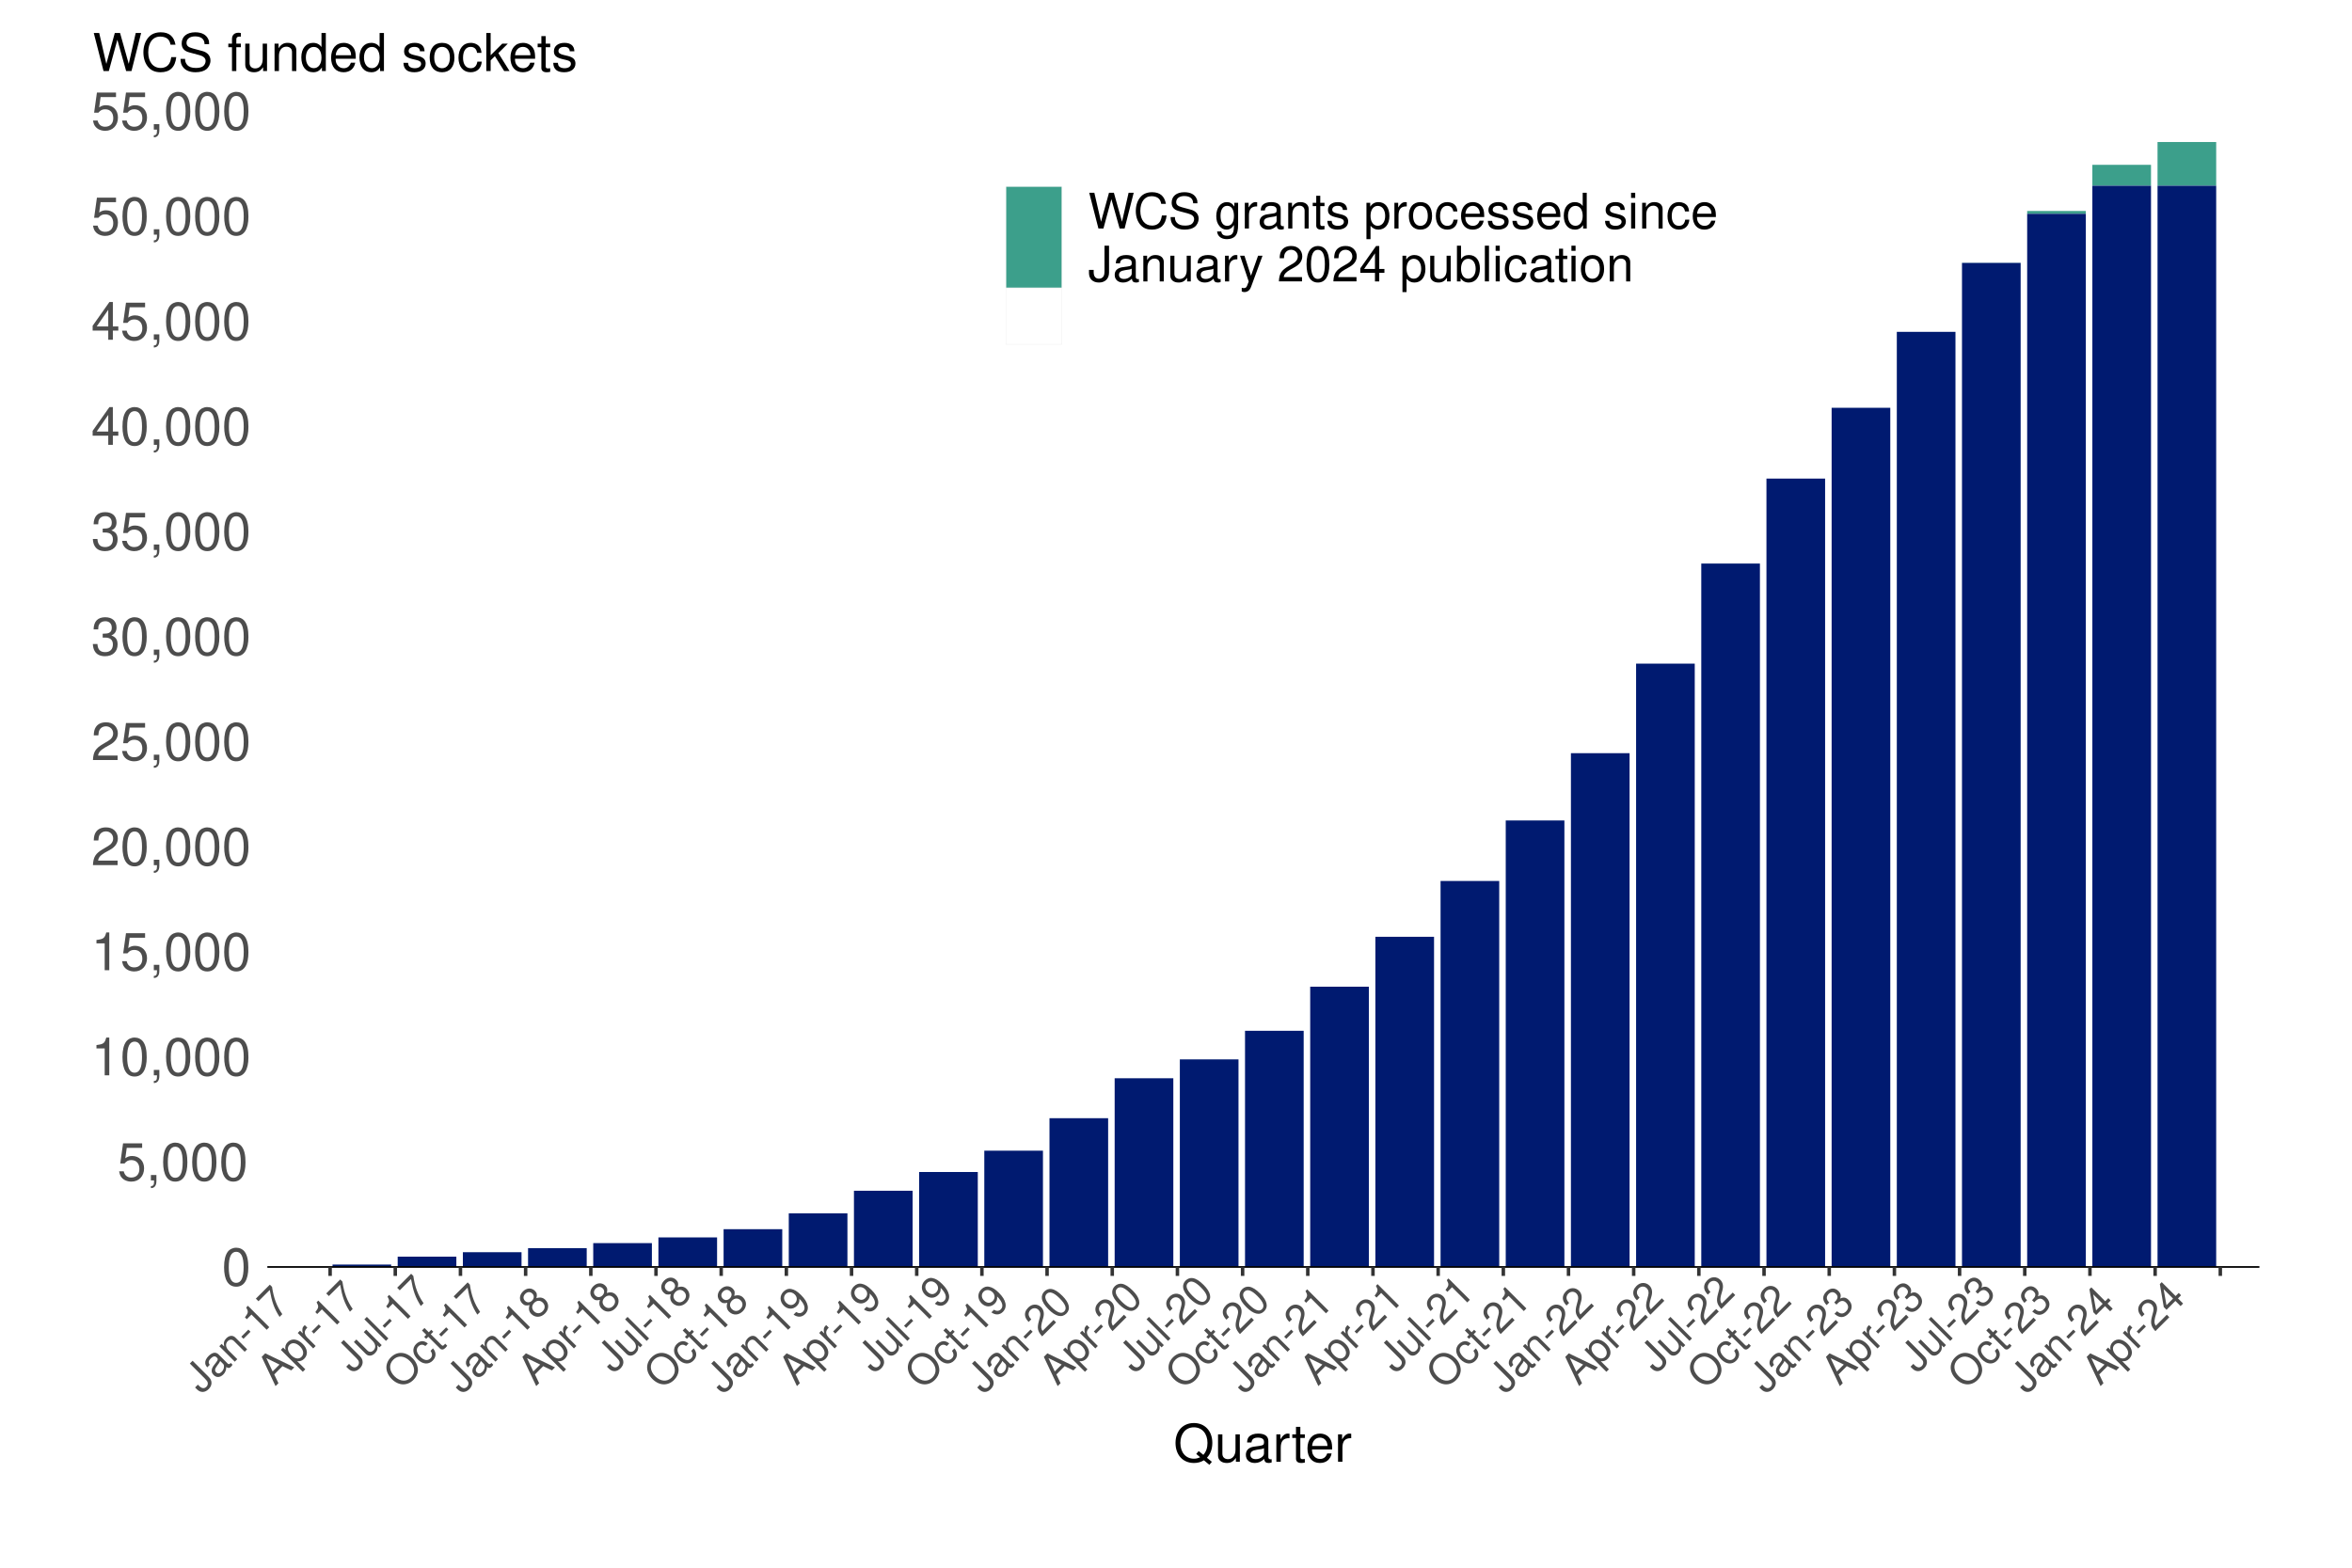 <?xml version="1.0" encoding="UTF-8"?>
<svg xmlns="http://www.w3.org/2000/svg" xmlns:xlink="http://www.w3.org/1999/xlink" width="720pt" height="480pt" viewBox="0 0 720 480" version="1.1">
<defs>
<g>
<symbol overflow="visible" id="glyph0-0">
<path style="stroke:none;" d=""/>
</symbol>
<symbol overflow="visible" id="glyph0-1">
<path style="stroke:none;" d="M 4.406 -11.562 C 3.344 -11.562 2.391 -11.094 1.797 -10.297 C 1.062 -9.281 0.688 -7.75 0.688 -5.594 C 0.688 -1.703 1.969 0.375 4.406 0.375 C 6.797 0.375 8.109 -1.703 8.109 -5.5 C 8.109 -7.75 7.766 -9.25 7.016 -10.297 C 6.422 -11.109 5.469 -11.562 4.406 -11.562 Z M 4.406 -10.312 C 5.922 -10.312 6.672 -8.766 6.672 -5.625 C 6.672 -2.344 5.938 -0.797 4.375 -0.797 C 2.875 -0.797 2.125 -2.406 2.125 -5.578 C 2.125 -8.766 2.875 -10.312 4.406 -10.312 Z M 4.406 -10.312 "/>
</symbol>
<symbol overflow="visible" id="glyph0-2">
<path style="stroke:none;" d="M 7.609 -11.344 L 1.766 -11.344 L 0.906 -5.172 L 2.203 -5.172 C 2.859 -5.953 3.406 -6.219 4.297 -6.219 C 5.828 -6.219 6.766 -5.188 6.766 -3.5 C 6.766 -1.875 5.828 -0.875 4.281 -0.875 C 3.062 -0.875 2.297 -1.5 1.969 -2.781 L 0.562 -2.781 C 0.75 -1.859 0.906 -1.406 1.25 -0.984 C 1.891 -0.125 3.047 0.375 4.312 0.375 C 6.609 0.375 8.203 -1.297 8.203 -3.703 C 8.203 -5.938 6.719 -7.469 4.547 -7.469 C 3.75 -7.469 3.109 -7.266 2.453 -6.781 L 2.891 -9.953 L 7.609 -9.953 Z M 7.609 -11.344 "/>
</symbol>
<symbol overflow="visible" id="glyph0-3">
<path style="stroke:none;" d="M 1.391 -1.656 L 1.391 0 L 2.359 0 L 2.359 0.281 C 2.359 1.391 2.141 1.719 1.391 1.75 L 1.391 2.359 C 2.453 2.391 3.078 1.609 3.078 0.25 L 3.078 -1.656 Z M 1.391 -1.656 "/>
</symbol>
<symbol overflow="visible" id="glyph0-4">
<path style="stroke:none;" d="M 4.141 -8.234 L 4.141 0 L 5.547 0 L 5.547 -11.562 L 4.625 -11.562 C 4.125 -9.797 3.812 -9.547 1.625 -9.266 L 1.625 -8.234 Z M 4.141 -8.234 "/>
</symbol>
<symbol overflow="visible" id="glyph0-5">
<path style="stroke:none;" d="M 8.094 -1.391 L 2.125 -1.391 C 2.266 -2.359 2.781 -2.953 4.172 -3.812 L 5.781 -4.703 C 7.359 -5.578 8.172 -6.766 8.172 -8.188 C 8.172 -9.156 7.797 -10.047 7.125 -10.672 C 6.453 -11.281 5.609 -11.562 4.547 -11.562 C 3.109 -11.562 2.031 -11.062 1.406 -10.062 C 1.016 -9.453 0.828 -8.734 0.797 -7.562 L 2.203 -7.562 C 2.25 -8.359 2.359 -8.812 2.547 -9.203 C 2.906 -9.906 3.641 -10.344 4.5 -10.344 C 5.781 -10.344 6.734 -9.406 6.734 -8.156 C 6.734 -7.234 6.203 -6.438 5.203 -5.859 L 3.734 -4.984 C 1.359 -3.625 0.672 -2.547 0.547 -0.016 L 8.094 -0.016 Z M 8.094 -1.391 "/>
</symbol>
<symbol overflow="visible" id="glyph0-6">
<path style="stroke:none;" d="M 3.531 -5.328 L 4.297 -5.328 C 5.844 -5.328 6.656 -4.609 6.656 -3.219 C 6.656 -1.766 5.781 -0.875 4.312 -0.875 C 2.766 -0.875 2.016 -1.656 1.922 -3.359 L 0.516 -3.359 C 0.578 -2.438 0.734 -1.828 1.016 -1.312 C 1.594 -0.188 2.703 0.375 4.25 0.375 C 6.594 0.375 8.094 -1.047 8.094 -3.234 C 8.094 -4.703 7.531 -5.5 6.172 -5.984 C 7.234 -6.422 7.766 -7.219 7.766 -8.391 C 7.766 -10.375 6.469 -11.562 4.297 -11.562 C 2.016 -11.562 0.797 -10.281 0.75 -7.844 L 2.156 -7.844 C 2.172 -8.547 2.234 -8.938 2.422 -9.297 C 2.734 -9.953 3.438 -10.344 4.312 -10.344 C 5.562 -10.344 6.312 -9.578 6.312 -8.344 C 6.312 -7.516 6.031 -7.031 5.406 -6.75 C 5.031 -6.594 4.516 -6.531 3.531 -6.516 Z M 3.531 -5.328 "/>
</symbol>
<symbol overflow="visible" id="glyph0-7">
<path style="stroke:none;" d="M 5.234 -2.797 L 5.234 0 L 6.641 0 L 6.641 -2.797 L 8.312 -2.797 L 8.312 -4.062 L 6.641 -4.062 L 6.641 -11.562 L 5.594 -11.562 L 0.453 -4.281 L 0.453 -2.797 Z M 5.234 -4.062 L 1.688 -4.062 L 5.234 -9.172 Z M 5.234 -4.062 "/>
</symbol>
<symbol overflow="visible" id="glyph0-8">
<path style="stroke:none;" d="M 11.734 0.016 L 10.219 -1.219 C 11.328 -2.438 11.875 -3.922 11.875 -5.781 C 11.875 -9.406 9.594 -11.859 6.234 -11.859 C 2.859 -11.859 0.609 -9.406 0.609 -5.75 C 0.609 -2.094 2.859 0.375 6.234 0.375 C 7.406 0.375 8.359 0.109 9.297 -0.453 L 10.969 0.938 Z M 7.703 -3.281 L 6.953 -2.391 L 8.141 -1.391 C 7.453 -1.062 6.922 -0.938 6.219 -0.938 C 3.75 -0.938 2.094 -2.859 2.094 -5.75 C 2.094 -8.625 3.75 -10.547 6.234 -10.547 C 8.719 -10.547 10.391 -8.625 10.391 -5.766 C 10.391 -4.234 9.984 -3.094 9.125 -2.109 Z M 7.703 -3.281 "/>
</symbol>
<symbol overflow="visible" id="glyph0-9">
<path style="stroke:none;" d="M 7.719 0 L 7.719 -8.391 L 6.391 -8.391 L 6.391 -3.625 C 6.391 -1.922 5.484 -0.797 4.094 -0.797 C 3.047 -0.797 2.375 -1.438 2.375 -2.453 L 2.375 -8.391 L 1.047 -8.391 L 1.047 -1.922 C 1.047 -0.531 2.078 0.375 3.719 0.375 C 4.938 0.375 5.734 -0.062 6.516 -1.172 L 6.516 0 Z M 7.719 0 "/>
</symbol>
<symbol overflow="visible" id="glyph0-10">
<path style="stroke:none;" d="M 8.562 -0.781 C 8.422 -0.75 8.359 -0.75 8.266 -0.75 C 7.812 -0.75 7.547 -0.984 7.547 -1.406 L 7.547 -6.344 C 7.547 -7.828 6.469 -8.625 4.406 -8.625 C 3.172 -8.625 2.188 -8.266 1.609 -7.641 C 1.234 -7.219 1.078 -6.734 1.047 -5.906 L 2.391 -5.906 C 2.5 -6.922 3.109 -7.391 4.359 -7.391 C 5.562 -7.391 6.219 -6.938 6.219 -6.141 L 6.219 -5.797 C 6.203 -5.219 5.922 -5.016 4.828 -4.859 C 2.938 -4.625 2.656 -4.562 2.141 -4.359 C 1.172 -3.938 0.672 -3.203 0.672 -2.109 C 0.672 -0.594 1.734 0.375 3.422 0.375 C 4.484 0.375 5.328 0 6.266 -0.859 C 6.375 0 6.781 0.375 7.641 0.375 C 7.938 0.375 8.109 0.344 8.562 0.219 Z M 6.219 -2.641 C 6.219 -2.188 6.094 -1.922 5.703 -1.547 C 5.156 -1.062 4.5 -0.797 3.719 -0.797 C 2.672 -0.797 2.062 -1.297 2.062 -2.141 C 2.062 -3.031 2.641 -3.469 4.078 -3.688 C 5.5 -3.875 5.781 -3.938 6.219 -4.141 Z M 6.219 -2.641 "/>
</symbol>
<symbol overflow="visible" id="glyph0-11">
<path style="stroke:none;" d="M 1.109 -8.391 L 1.109 0 L 2.453 0 L 2.453 -4.359 C 2.469 -6.375 3.297 -7.266 5.141 -7.219 L 5.141 -8.578 C 4.906 -8.609 4.781 -8.625 4.625 -8.625 C 3.766 -8.625 3.109 -8.109 2.344 -6.859 L 2.344 -8.391 Z M 1.109 -8.391 "/>
</symbol>
<symbol overflow="visible" id="glyph0-12">
<path style="stroke:none;" d="M 4.062 -8.391 L 2.688 -8.391 L 2.688 -10.688 L 1.359 -10.688 L 1.359 -8.391 L 0.219 -8.391 L 0.219 -7.297 L 1.359 -7.297 L 1.359 -0.953 C 1.359 -0.094 1.938 0.375 2.969 0.375 C 3.328 0.375 3.609 0.344 4.062 0.25 L 4.062 -0.859 C 3.875 -0.812 3.703 -0.797 3.422 -0.797 C 2.844 -0.797 2.688 -0.953 2.688 -1.547 L 2.688 -7.297 L 4.062 -7.297 Z M 4.062 -8.391 "/>
</symbol>
<symbol overflow="visible" id="glyph0-13">
<path style="stroke:none;" d="M 8.203 -3.75 C 8.203 -5.031 8.109 -5.797 7.875 -6.422 C 7.328 -7.797 6.047 -8.625 4.484 -8.625 C 2.141 -8.625 0.641 -6.844 0.641 -4.078 C 0.641 -1.312 2.078 0.375 4.453 0.375 C 6.375 0.375 7.703 -0.719 8.031 -2.547 L 6.688 -2.547 C 6.312 -1.438 5.562 -0.859 4.5 -0.859 C 3.641 -0.859 2.922 -1.25 2.484 -1.953 C 2.156 -2.438 2.047 -2.906 2.031 -3.75 Z M 2.062 -4.828 C 2.172 -6.391 3.125 -7.391 4.469 -7.391 C 5.828 -7.391 6.766 -6.344 6.766 -4.828 Z M 2.062 -4.828 "/>
</symbol>
<symbol overflow="visible" id="glyph0-14">
<path style="stroke:none;" d="M 11.906 0 L 14.859 -11.656 L 13.203 -11.656 L 11.062 -2.188 L 8.406 -11.656 L 6.797 -11.656 L 4.203 -2.188 L 2.016 -11.656 L 0.359 -11.656 L 3.344 0 L 4.969 0 L 7.578 -9.578 L 10.266 0 Z M 11.906 0 "/>
</symbol>
<symbol overflow="visible" id="glyph0-15">
<path style="stroke:none;" d="M 10.594 -8.047 C 10.125 -10.609 8.656 -11.859 6.094 -11.859 C 4.531 -11.859 3.266 -11.359 2.406 -10.406 C 1.344 -9.25 0.766 -7.578 0.766 -5.703 C 0.766 -3.781 1.359 -2.125 2.453 -0.984 C 3.359 -0.062 4.516 0.375 6.031 0.375 C 8.875 0.375 10.484 -1.172 10.828 -4.25 L 9.297 -4.25 C 9.172 -3.453 9.016 -2.906 8.766 -2.453 C 8.281 -1.484 7.297 -0.938 6.047 -0.938 C 3.734 -0.938 2.25 -2.797 2.25 -5.719 C 2.25 -8.703 3.641 -10.547 5.922 -10.547 C 6.859 -10.547 7.75 -10.266 8.219 -9.812 C 8.656 -9.406 8.891 -8.922 9.078 -8.047 Z M 10.594 -8.047 "/>
</symbol>
<symbol overflow="visible" id="glyph0-16">
<path style="stroke:none;" d="M 9.531 -8.234 C 9.531 -9.047 9.484 -9.266 9.234 -9.812 C 8.594 -11.156 7.234 -11.859 5.266 -11.859 C 2.703 -11.859 1.125 -10.547 1.125 -8.438 C 1.125 -7.016 1.875 -6.109 3.406 -5.719 L 6.297 -4.938 C 7.797 -4.562 8.453 -3.969 8.453 -3.062 C 8.453 -2.438 8.109 -1.797 7.609 -1.438 C 7.156 -1.109 6.422 -0.938 5.469 -0.938 C 4.188 -0.938 3.344 -1.25 2.781 -1.922 C 2.359 -2.438 2.156 -2.984 2.172 -3.719 L 0.766 -3.719 C 0.781 -2.641 0.984 -1.938 1.453 -1.297 C 2.25 -0.188 3.594 0.375 5.375 0.375 C 6.766 0.375 7.906 0.047 8.656 -0.531 C 9.438 -1.156 9.938 -2.188 9.938 -3.203 C 9.938 -4.641 9.047 -5.703 7.453 -6.125 L 4.531 -6.906 C 3.125 -7.297 2.609 -7.75 2.609 -8.641 C 2.609 -9.828 3.641 -10.609 5.219 -10.609 C 7.078 -10.609 8.109 -9.781 8.125 -8.234 Z M 9.531 -8.234 "/>
</symbol>
<symbol overflow="visible" id="glyph0-17">
<path style="stroke:none;" d=""/>
</symbol>
<symbol overflow="visible" id="glyph0-18">
<path style="stroke:none;" d="M 4.125 -8.391 L 2.734 -8.391 L 2.734 -9.703 C 2.734 -10.25 3.047 -10.547 3.656 -10.547 C 3.781 -10.547 3.828 -10.547 4.125 -10.531 L 4.125 -11.625 C 3.828 -11.703 3.641 -11.719 3.375 -11.719 C 2.141 -11.719 1.406 -11.016 1.406 -9.812 L 1.406 -8.391 L 0.281 -8.391 L 0.281 -7.297 L 1.406 -7.297 L 1.406 0 L 2.734 0 L 2.734 -7.297 L 4.125 -7.297 Z M 4.125 -8.391 "/>
</symbol>
<symbol overflow="visible" id="glyph0-19">
<path style="stroke:none;" d="M 1.125 -8.391 L 1.125 0 L 2.469 0 L 2.469 -4.625 C 2.469 -6.344 3.359 -7.453 4.734 -7.453 C 5.797 -7.453 6.469 -6.812 6.469 -5.812 L 6.469 0 L 7.797 0 L 7.797 -6.344 C 7.797 -7.734 6.75 -8.625 5.141 -8.625 C 3.891 -8.625 3.094 -8.141 2.359 -6.969 L 2.359 -8.391 Z M 1.125 -8.391 "/>
</symbol>
<symbol overflow="visible" id="glyph0-20">
<path style="stroke:none;" d="M 7.922 -11.656 L 6.594 -11.656 L 6.594 -7.328 C 6.031 -8.172 5.141 -8.625 4.016 -8.625 C 1.844 -8.625 0.422 -6.875 0.422 -4.203 C 0.422 -1.375 1.797 0.375 4.062 0.375 C 5.219 0.375 6.016 -0.062 6.734 -1.109 L 6.734 0 L 7.922 0 Z M 4.234 -7.375 C 5.688 -7.375 6.594 -6.109 6.594 -4.094 C 6.594 -2.156 5.656 -0.875 4.25 -0.875 C 2.781 -0.875 1.812 -2.172 1.812 -4.125 C 1.812 -6.078 2.781 -7.375 4.234 -7.375 Z M 4.234 -7.375 "/>
</symbol>
<symbol overflow="visible" id="glyph0-21">
<path style="stroke:none;" d="M 7.016 -6.047 C 6.984 -7.703 5.906 -8.625 3.969 -8.625 C 2.016 -8.625 0.75 -7.609 0.75 -6.062 C 0.75 -4.75 1.422 -4.125 3.406 -3.641 L 4.656 -3.344 C 5.578 -3.125 5.953 -2.781 5.953 -2.188 C 5.953 -1.391 5.172 -0.859 4 -0.859 C 3.281 -0.859 2.672 -1.078 2.344 -1.422 C 2.125 -1.656 2.031 -1.906 1.953 -2.5 L 0.547 -2.5 C 0.609 -0.562 1.703 0.375 3.891 0.375 C 6 0.375 7.344 -0.672 7.344 -2.281 C 7.344 -3.531 6.641 -4.219 4.969 -4.625 L 3.703 -4.922 C 2.609 -5.188 2.141 -5.531 2.141 -6.125 C 2.141 -6.906 2.828 -7.391 3.922 -7.391 C 4.984 -7.391 5.562 -6.922 5.594 -6.047 Z M 7.016 -6.047 "/>
</symbol>
<symbol overflow="visible" id="glyph0-22">
<path style="stroke:none;" d="M 4.359 -8.625 C 1.984 -8.625 0.578 -6.938 0.578 -4.125 C 0.578 -1.297 1.984 0.375 4.375 0.375 C 6.734 0.375 8.156 -1.312 8.156 -4.062 C 8.156 -6.969 6.781 -8.625 4.359 -8.625 Z M 4.375 -7.391 C 5.875 -7.391 6.766 -6.156 6.766 -4.078 C 6.766 -2.094 5.844 -0.859 4.375 -0.859 C 2.875 -0.859 1.969 -2.094 1.969 -4.125 C 1.969 -6.156 2.875 -7.391 4.375 -7.391 Z M 4.375 -7.391 "/>
</symbol>
<symbol overflow="visible" id="glyph0-23">
<path style="stroke:none;" d="M 7.531 -5.562 C 7.469 -6.391 7.297 -6.906 6.969 -7.375 C 6.406 -8.156 5.391 -8.625 4.219 -8.625 C 1.953 -8.625 0.5 -6.828 0.5 -4.047 C 0.5 -1.344 1.938 0.375 4.203 0.375 C 6.203 0.375 7.469 -0.828 7.625 -2.875 L 6.281 -2.875 C 6.062 -1.531 5.375 -0.859 4.234 -0.859 C 2.766 -0.859 1.891 -2.062 1.891 -4.047 C 1.891 -6.141 2.75 -7.391 4.203 -7.391 C 5.328 -7.391 6.031 -6.734 6.188 -5.562 Z M 7.531 -5.562 "/>
</symbol>
<symbol overflow="visible" id="glyph0-24">
<path style="stroke:none;" d="M 2.25 -11.656 L 0.922 -11.656 L 0.922 0 L 2.25 0 L 2.25 -3.266 L 3.547 -4.547 L 6.391 0 L 8.031 0 L 4.609 -5.484 L 7.516 -8.391 L 5.812 -8.391 L 2.25 -4.828 Z M 2.25 -11.656 "/>
</symbol>
<symbol overflow="visible" id="glyph1-0">
<path style="stroke:none;" d=""/>
</symbol>
<symbol overflow="visible" id="glyph1-1">
<path style="stroke:none;" d="M -3.578 -9.609 L 1.062 -4.969 C 1.594 -4.438 1.844 -4.094 1.906 -3.719 C 1.984 -3.297 1.828 -2.828 1.5 -2.5 C 0.875 -1.875 0.094 -1.938 -0.672 -2.703 L -1.109 -3.141 L -1.969 -2.281 L -1.375 -1.688 C -0.312 -0.625 1.062 -0.656 2.188 -1.781 C 3.344 -2.938 3.344 -4.375 2.219 -5.5 L -2.734 -10.453 Z M -3.578 -9.609 "/>
</symbol>
<symbol overflow="visible" id="glyph1-2">
<path style="stroke:none;" d="M 4.406 -5.281 C 4.344 -5.188 4.312 -5.156 4.25 -5.094 C 4 -4.844 3.719 -4.844 3.484 -5.078 L 0.703 -7.859 C -0.141 -8.703 -1.219 -8.531 -2.391 -7.359 C -3.078 -6.672 -3.438 -5.906 -3.391 -5.234 C -3.375 -4.781 -3.203 -4.422 -2.766 -3.922 L -2 -4.688 C -2.5 -5.344 -2.422 -5.922 -1.703 -6.641 C -1.016 -7.328 -0.391 -7.453 0.062 -7 L 0.266 -6.797 C 0.562 -6.469 0.516 -6.172 -0.016 -5.484 C -0.953 -4.297 -1.078 -4.078 -1.25 -3.688 C -1.562 -2.875 -1.438 -2.188 -0.812 -1.562 C 0.047 -0.703 1.172 -0.766 2.141 -1.734 C 2.734 -2.328 3.016 -3.016 3.062 -4.031 C 3.609 -3.609 4.031 -3.625 4.516 -4.109 C 4.688 -4.281 4.766 -4.391 4.969 -4.719 Z M 2.047 -5.016 C 2.297 -4.766 2.375 -4.531 2.344 -4.094 C 2.328 -3.516 2.094 -3 1.641 -2.547 C 1.062 -1.969 0.438 -1.906 -0.047 -2.391 C -0.547 -2.891 -0.484 -3.453 0.234 -4.391 C 0.922 -5.297 1.047 -5.484 1.188 -5.875 Z M 2.047 -5.016 "/>
</symbol>
<symbol overflow="visible" id="glyph1-3">
<path style="stroke:none;" d="M -4.109 -5.359 L 0.625 -0.625 L 1.391 -1.391 L -1.234 -4.016 C -2.188 -4.969 -2.312 -6.125 -1.547 -6.891 C -0.953 -7.484 -0.203 -7.516 0.375 -6.938 L 3.656 -3.656 L 4.406 -4.406 L 0.828 -7.984 C 0.031 -8.781 -1.047 -8.703 -1.969 -7.781 C -2.672 -7.078 -2.859 -6.359 -2.609 -5.266 L -3.406 -6.062 Z M -4.109 -5.359 "/>
</symbol>
<symbol overflow="visible" id="glyph1-4">
<path style="stroke:none;" d="M -0.25 -5.406 L -2.406 -3.25 L -1.75 -2.594 L 0.406 -4.75 Z M -0.25 -5.406 "/>
</symbol>
<symbol overflow="visible" id="glyph1-5">
<path style="stroke:none;" d="M -2.312 -7 L 2.344 -2.344 L 3.141 -3.141 L -3.406 -9.688 L -3.922 -9.172 C -3.203 -7.859 -3.25 -7.562 -4.312 -6.156 L -3.734 -5.578 Z M -2.312 -7 "/>
</symbol>
<symbol overflow="visible" id="glyph1-6">
<path style="stroke:none;" d="M -1.719 -11.125 L -6 -6.844 L -5.203 -6.047 L -1.75 -9.5 C -1.094 -5.812 -0.391 -3.828 1.25 -1.25 L 2.094 -2.094 C 0.391 -4.516 -0.562 -7.094 -1.047 -10.453 Z M -1.719 -11.125 "/>
</symbol>
<symbol overflow="visible" id="glyph1-7">
<path style="stroke:none;" d="M 2.297 -6.266 L 4.969 -4.969 L 5.906 -5.906 L -3 -10.188 L -4.078 -9.109 L 0.156 -0.156 L 1.047 -1.047 L -0.234 -3.734 Z M 1.375 -6.75 L -0.734 -4.641 L -2.656 -8.719 Z M 1.375 -6.75 "/>
</symbol>
<symbol overflow="visible" id="glyph1-8">
<path style="stroke:none;" d="M 2.469 1.5 L 3.234 0.734 L 0.75 -1.75 C 1.625 -1.656 2.297 -1.891 2.906 -2.5 C 4.141 -3.734 3.969 -5.5 2.453 -7.016 C 0.859 -8.609 -0.922 -8.828 -2.172 -7.578 C -2.812 -6.938 -3.047 -6.109 -2.828 -5.203 L -3.547 -5.922 L -4.25 -5.219 Z M -1.594 -6.75 C -0.766 -7.578 0.5 -7.375 1.625 -6.25 C 2.719 -5.156 2.891 -3.891 2.078 -3.078 C 1.266 -2.266 0.031 -2.469 -1.078 -3.578 C -2.203 -4.703 -2.406 -5.938 -1.594 -6.75 Z M -1.594 -6.75 "/>
</symbol>
<symbol overflow="visible" id="glyph1-9">
<path style="stroke:none;" d="M -4.109 -5.359 L 0.625 -0.625 L 1.375 -1.375 L -1.094 -3.844 C -2.219 -5 -2.25 -5.969 -1.172 -6.984 L -1.938 -7.75 C -2.109 -7.641 -2.172 -7.578 -2.25 -7.5 C -2.75 -7 -2.828 -6.328 -2.547 -5.203 L -3.406 -6.062 Z M -4.109 -5.359 "/>
</symbol>
<symbol overflow="visible" id="glyph1-10">
<path style="stroke:none;" d="M 4.359 -4.359 L -0.375 -9.094 L -1.125 -8.344 L 1.547 -5.672 C 2.531 -4.688 2.656 -3.562 1.859 -2.766 C 1.266 -2.172 0.531 -2.156 -0.031 -2.719 L -3.391 -6.078 L -4.156 -5.312 L -0.5 -1.656 C 0.281 -0.875 1.375 -0.969 2.297 -1.891 C 3 -2.594 3.203 -3.266 3.016 -4.328 L 3.672 -3.672 Z M 4.359 -4.359 "/>
</symbol>
<symbol overflow="visible" id="glyph1-11">
<path style="stroke:none;" d="M -5.219 -7.969 L -5.969 -7.219 L 0.625 -0.625 L 1.375 -1.375 Z M -5.219 -7.969 "/>
</symbol>
<symbol overflow="visible" id="glyph1-12">
<path style="stroke:none;" d="M -3.172 -10.234 C -5.078 -8.328 -4.969 -5.656 -2.906 -3.594 C -0.828 -1.516 1.828 -1.422 3.734 -3.328 C 4.531 -4.125 5 -5.062 5.094 -6.062 C 5.188 -7.375 4.594 -8.844 3.531 -9.906 C 1.391 -12.047 -1.25 -12.156 -3.172 -10.234 Z M -2.438 -9.5 C -1.016 -10.922 0.984 -10.766 2.656 -9.094 C 4.25 -7.5 4.391 -5.453 3 -4.062 C 1.594 -2.656 -0.438 -2.812 -2.062 -4.438 C -3.688 -6.062 -3.844 -8.094 -2.438 -9.5 Z M -2.438 -9.5 "/>
</symbol>
<symbol overflow="visible" id="glyph1-13">
<path style="stroke:none;" d="M 1.109 -7.422 C 0.609 -7.828 0.219 -8.031 -0.234 -8.109 C -1 -8.25 -1.828 -7.922 -2.484 -7.266 C -3.766 -5.984 -3.578 -4.141 -2 -2.562 C -0.484 -1.047 1.297 -0.891 2.578 -2.172 C 3.719 -3.312 3.75 -4.688 2.688 -5.938 L 1.938 -5.188 C 2.547 -4.297 2.547 -3.516 1.906 -2.875 C 1.078 -2.047 -0.094 -2.25 -1.203 -3.359 C -2.391 -4.547 -2.609 -5.734 -1.797 -6.547 C -1.156 -7.188 -0.406 -7.219 0.344 -6.656 Z M 1.109 -7.422 "/>
</symbol>
<symbol overflow="visible" id="glyph1-14">
<path style="stroke:none;" d="M -2.438 -7.031 L -3.203 -6.266 L -4.516 -7.578 L -5.281 -6.812 L -3.969 -5.5 L -4.609 -4.859 L -4 -4.25 L -3.359 -4.891 L 0.219 -1.312 C 0.703 -0.828 1.297 -0.891 1.875 -1.469 C 2.078 -1.672 2.234 -1.859 2.438 -2.156 L 1.812 -2.781 C 1.719 -2.656 1.641 -2.547 1.484 -2.391 C 1.156 -2.062 0.984 -2.078 0.656 -2.406 L -2.594 -5.656 L -1.828 -6.422 Z M -2.438 -7.031 "/>
</symbol>
<symbol overflow="visible" id="glyph1-15">
<path style="stroke:none;" d="M 0.078 -6.984 C 0.344 -8.062 0.25 -8.594 -0.375 -9.219 C -1.406 -10.25 -2.922 -10.172 -4.062 -9.031 C -5.188 -7.906 -5.266 -6.391 -4.25 -5.375 C -3.609 -4.734 -3.094 -4.625 -2.031 -4.875 C -2.375 -3.781 -2.219 -2.875 -1.5 -2.156 C -0.297 -0.953 1.422 -1.016 2.688 -2.281 C 3.953 -3.547 4.016 -5.266 2.812 -6.469 C 2.094 -7.188 1.203 -7.359 0.078 -6.984 Z M -3.344 -8.312 C -2.656 -9 -1.812 -9.031 -1.156 -8.375 C -0.562 -7.781 -0.594 -6.906 -1.266 -6.234 C -1.938 -5.562 -2.797 -5.547 -3.422 -6.172 C -4.047 -6.797 -4.016 -7.641 -3.344 -8.312 Z M -0.594 -5.562 C 0.203 -6.359 1.266 -6.391 2.031 -5.625 C 2.812 -4.844 2.797 -3.797 1.969 -2.969 C 1.188 -2.188 0.125 -2.188 -0.641 -2.953 C -1.422 -3.734 -1.406 -4.75 -0.594 -5.562 Z M -0.594 -5.562 "/>
</symbol>
<symbol overflow="visible" id="glyph1-16">
<path style="stroke:none;" d="M -1.016 -1.953 C 0.203 -1.047 1.531 -1.125 2.5 -2.094 C 3.219 -2.812 3.516 -3.766 3.281 -4.75 C 3.047 -5.797 2.438 -6.781 1.266 -7.953 C 0.156 -9.062 -0.719 -9.594 -1.656 -9.781 C -2.547 -9.984 -3.391 -9.703 -4.109 -8.984 C -5.328 -7.766 -5.281 -5.969 -4.016 -4.703 C -2.812 -3.5 -1.156 -3.469 0 -4.625 C 0.609 -5.234 0.844 -5.906 0.75 -6.812 C 2.391 -5.172 2.766 -3.766 1.859 -2.859 C 1.297 -2.297 0.547 -2.266 -0.219 -2.75 Z M -3.406 -8.281 C -2.672 -9.016 -1.484 -8.953 -0.641 -8.109 C 0.156 -7.312 0.172 -6.203 -0.609 -5.422 C -1.375 -4.656 -2.406 -4.719 -3.266 -5.578 C -4.094 -6.406 -4.156 -7.531 -3.406 -8.281 Z M -3.406 -8.281 "/>
</symbol>
<symbol overflow="visible" id="glyph1-17">
<path style="stroke:none;" d="M 3.797 -5.359 L 0.422 -1.984 C -0.047 -2.609 -0.094 -3.25 0.203 -4.516 L 0.609 -5.922 C 1.016 -7.328 0.797 -8.453 0 -9.25 C -0.547 -9.797 -1.266 -10.078 -2.016 -10.047 C -2.734 -10.016 -3.375 -9.719 -3.969 -9.125 C -4.797 -8.297 -5.094 -7.406 -4.891 -6.484 C -4.766 -5.922 -4.469 -5.406 -3.828 -4.734 L -3.031 -5.531 C -3.469 -6 -3.656 -6.312 -3.766 -6.641 C -3.953 -7.234 -3.781 -7.906 -3.297 -8.391 C -2.578 -9.109 -1.516 -9.141 -0.812 -8.438 C -0.281 -7.906 -0.125 -7.156 -0.375 -6.25 L -0.719 -4.938 C -1.297 -2.828 -1.062 -1.812 0.297 -0.328 L 4.562 -4.594 Z M 3.797 -5.359 "/>
</symbol>
<symbol overflow="visible" id="glyph1-18">
<path style="stroke:none;" d="M -4.062 -9.031 C -4.656 -8.438 -4.938 -7.625 -4.812 -6.844 C -4.656 -5.844 -3.984 -4.766 -2.781 -3.562 C -0.578 -1.359 1.312 -0.906 2.688 -2.281 C 4.047 -3.641 3.609 -5.547 1.469 -7.688 C 0.203 -8.953 -0.828 -9.609 -1.859 -9.797 C -2.656 -9.906 -3.453 -9.641 -4.062 -9.031 Z M -3.344 -8.312 C -2.484 -9.172 -1.172 -8.734 0.594 -6.969 C 2.453 -5.109 2.906 -3.812 2.016 -2.922 C 1.172 -2.078 -0.156 -2.562 -1.953 -4.359 C -3.75 -6.156 -4.203 -7.453 -3.344 -8.312 Z M -3.344 -8.312 "/>
</symbol>
<symbol overflow="visible" id="glyph1-19">
<path style="stroke:none;" d="M -1.016 -5.016 L -0.578 -5.453 C 0.281 -6.312 1.156 -6.375 1.938 -5.594 C 2.766 -4.766 2.766 -3.766 1.938 -2.938 C 1.062 -2.062 0.203 -2.078 -0.828 -2.984 L -1.625 -2.188 C -1.047 -1.703 -0.609 -1.453 -0.156 -1.312 C 0.797 -1.016 1.734 -1.328 2.609 -2.203 C 3.922 -3.516 4 -5.156 2.75 -6.406 C 1.922 -7.234 1.156 -7.375 0.109 -6.859 C 0.469 -7.719 0.312 -8.469 -0.344 -9.125 C -1.469 -10.25 -2.891 -10.203 -4.109 -8.984 C -5.406 -7.688 -5.375 -6.281 -4.016 -4.859 L -3.219 -5.656 C -3.609 -6.047 -3.797 -6.328 -3.891 -6.641 C -4.078 -7.172 -3.906 -7.781 -3.406 -8.281 C -2.688 -9 -1.844 -9 -1.141 -8.297 C -0.672 -7.828 -0.578 -7.391 -0.766 -6.891 C -0.875 -6.562 -1.141 -6.234 -1.672 -5.672 Z M -1.016 -5.016 "/>
</symbol>
<symbol overflow="visible" id="glyph1-20">
<path style="stroke:none;" d="M 1.391 -4.547 L 2.969 -2.969 L 3.75 -3.75 L 2.172 -5.328 L 3.125 -6.281 L 2.406 -7 L 1.453 -6.047 L -2.797 -10.297 L -3.375 -9.719 L -2.172 -2.672 L -1.328 -1.828 Z M 0.672 -5.266 L -1.344 -3.25 L -2.219 -8.156 Z M 0.672 -5.266 "/>
</symbol>
<symbol overflow="visible" id="glyph2-0">
<path style="stroke:none;" d=""/>
</symbol>
<symbol overflow="visible" id="glyph2-1">
<path style="stroke:none;" d="M 11.156 0 L 13.938 -10.938 L 12.375 -10.938 L 10.359 -2.062 L 7.875 -10.938 L 6.375 -10.938 L 3.938 -2.062 L 1.891 -10.938 L 0.328 -10.938 L 3.141 0 L 4.672 0 L 7.109 -8.984 L 9.625 0 Z M 11.156 0 "/>
</symbol>
<symbol overflow="visible" id="glyph2-2">
<path style="stroke:none;" d="M 9.938 -7.547 C 9.5 -9.938 8.109 -11.109 5.719 -11.109 C 4.25 -11.109 3.062 -10.656 2.25 -9.75 C 1.266 -8.672 0.719 -7.109 0.719 -5.344 C 0.719 -3.547 1.281 -2 2.297 -0.938 C 3.156 -0.062 4.234 0.344 5.656 0.344 C 8.328 0.344 9.828 -1.094 10.156 -3.984 L 8.719 -3.984 C 8.594 -3.234 8.438 -2.734 8.219 -2.297 C 7.766 -1.391 6.844 -0.891 5.672 -0.891 C 3.5 -0.891 2.109 -2.625 2.109 -5.359 C 2.109 -8.156 3.422 -9.891 5.547 -9.891 C 6.438 -9.891 7.266 -9.625 7.703 -9.188 C 8.109 -8.812 8.344 -8.375 8.5 -7.547 Z M 9.938 -7.547 "/>
</symbol>
<symbol overflow="visible" id="glyph2-3">
<path style="stroke:none;" d="M 8.938 -7.719 C 8.938 -8.469 8.891 -8.688 8.656 -9.188 C 8.062 -10.453 6.781 -11.109 4.938 -11.109 C 2.531 -11.109 1.047 -9.891 1.047 -7.906 C 1.047 -6.562 1.75 -5.734 3.188 -5.359 L 5.906 -4.641 C 7.312 -4.281 7.922 -3.719 7.922 -2.859 C 7.922 -2.281 7.609 -1.688 7.141 -1.344 C 6.703 -1.031 6.016 -0.891 5.125 -0.891 C 3.938 -0.891 3.141 -1.172 2.609 -1.797 C 2.203 -2.281 2.031 -2.812 2.047 -3.484 L 0.719 -3.484 C 0.734 -2.469 0.938 -1.812 1.359 -1.219 C 2.109 -0.188 3.375 0.344 5.047 0.344 C 6.344 0.344 7.406 0.047 8.109 -0.5 C 8.844 -1.078 9.312 -2.062 9.312 -3 C 9.312 -4.344 8.469 -5.344 6.984 -5.75 L 4.25 -6.484 C 2.922 -6.844 2.438 -7.266 2.438 -8.094 C 2.438 -9.203 3.422 -9.938 4.891 -9.938 C 6.625 -9.938 7.609 -9.172 7.625 -7.719 Z M 8.938 -7.719 "/>
</symbol>
<symbol overflow="visible" id="glyph2-4">
<path style="stroke:none;" d=""/>
</symbol>
<symbol overflow="visible" id="glyph2-5">
<path style="stroke:none;" d="M 6.062 -7.859 L 6.062 -6.719 C 5.438 -7.672 4.734 -8.078 3.75 -8.078 C 1.844 -8.078 0.531 -6.312 0.531 -3.797 C 0.531 -2.469 0.844 -1.516 1.516 -0.719 C 2.094 -0.031 2.844 0.344 3.656 0.344 C 4.609 0.344 5.281 -0.078 5.938 -1.062 L 5.938 -0.656 C 5.938 1.438 5.359 2.219 3.797 2.219 C 2.734 2.219 2.172 1.797 2.062 0.906 L 0.781 0.906 C 0.906 2.359 2.062 3.266 3.766 3.266 C 4.922 3.266 5.875 2.891 6.391 2.266 C 6.984 1.531 7.219 0.562 7.219 -1.297 L 7.219 -7.859 Z M 3.875 -6.938 C 5.188 -6.938 5.938 -5.812 5.938 -3.828 C 5.938 -1.922 5.172 -0.812 3.875 -0.812 C 2.578 -0.812 1.828 -1.938 1.828 -3.875 C 1.828 -5.797 2.578 -6.938 3.875 -6.938 Z M 3.875 -6.938 "/>
</symbol>
<symbol overflow="visible" id="glyph2-6">
<path style="stroke:none;" d="M 1.031 -7.859 L 1.031 0 L 2.297 0 L 2.297 -4.078 C 2.312 -5.969 3.094 -6.812 4.812 -6.766 L 4.812 -8.047 C 4.609 -8.062 4.484 -8.078 4.328 -8.078 C 3.531 -8.078 2.906 -7.609 2.188 -6.438 L 2.188 -7.859 Z M 1.031 -7.859 "/>
</symbol>
<symbol overflow="visible" id="glyph2-7">
<path style="stroke:none;" d="M 8.031 -0.734 C 7.891 -0.703 7.828 -0.703 7.75 -0.703 C 7.312 -0.703 7.078 -0.938 7.078 -1.312 L 7.078 -5.938 C 7.078 -7.328 6.062 -8.078 4.125 -8.078 C 2.969 -8.078 2.062 -7.75 1.516 -7.172 C 1.156 -6.766 1 -6.312 0.969 -5.531 L 2.234 -5.531 C 2.344 -6.5 2.906 -6.938 4.078 -6.938 C 5.219 -6.938 5.828 -6.516 5.828 -5.766 L 5.828 -5.438 C 5.812 -4.891 5.547 -4.688 4.531 -4.562 C 2.766 -4.328 2.484 -4.281 2.016 -4.078 C 1.094 -3.688 0.625 -3 0.625 -1.984 C 0.625 -0.562 1.625 0.344 3.203 0.344 C 4.203 0.344 5 0 5.875 -0.812 C 5.969 0 6.359 0.344 7.172 0.344 C 7.438 0.344 7.609 0.312 8.031 0.203 Z M 5.828 -2.469 C 5.828 -2.062 5.719 -1.797 5.344 -1.453 C 4.828 -0.984 4.219 -0.75 3.484 -0.75 C 2.5 -0.75 1.938 -1.219 1.938 -2.016 C 1.938 -2.828 2.469 -3.25 3.828 -3.453 C 5.156 -3.625 5.422 -3.688 5.828 -3.891 Z M 5.828 -2.469 "/>
</symbol>
<symbol overflow="visible" id="glyph2-8">
<path style="stroke:none;" d="M 1.047 -7.859 L 1.047 0 L 2.312 0 L 2.312 -4.328 C 2.312 -5.938 3.156 -6.984 4.438 -6.984 C 5.438 -6.984 6.062 -6.391 6.062 -5.438 L 6.062 0 L 7.312 0 L 7.312 -5.938 C 7.312 -7.25 6.328 -8.078 4.812 -8.078 C 3.641 -8.078 2.891 -7.641 2.203 -6.547 L 2.203 -7.859 Z M 1.047 -7.859 "/>
</symbol>
<symbol overflow="visible" id="glyph2-9">
<path style="stroke:none;" d="M 3.812 -7.859 L 2.516 -7.859 L 2.516 -10.016 L 1.281 -10.016 L 1.281 -7.859 L 0.203 -7.859 L 0.203 -6.844 L 1.281 -6.844 L 1.281 -0.906 C 1.281 -0.094 1.812 0.344 2.797 0.344 C 3.125 0.344 3.391 0.312 3.812 0.234 L 3.812 -0.812 C 3.625 -0.766 3.469 -0.75 3.203 -0.75 C 2.672 -0.75 2.516 -0.906 2.516 -1.453 L 2.516 -6.844 L 3.812 -6.844 Z M 3.812 -7.859 "/>
</symbol>
<symbol overflow="visible" id="glyph2-10">
<path style="stroke:none;" d="M 6.562 -5.672 C 6.562 -7.219 5.531 -8.078 3.719 -8.078 C 1.891 -8.078 0.703 -7.141 0.703 -5.688 C 0.703 -4.453 1.328 -3.875 3.188 -3.422 L 4.359 -3.141 C 5.234 -2.922 5.578 -2.609 5.578 -2.062 C 5.578 -1.312 4.844 -0.812 3.75 -0.812 C 3.078 -0.812 2.5 -1 2.188 -1.328 C 2 -1.562 1.906 -1.781 1.828 -2.344 L 0.516 -2.344 C 0.562 -0.531 1.594 0.344 3.641 0.344 C 5.625 0.344 6.891 -0.625 6.891 -2.141 C 6.891 -3.312 6.219 -3.953 4.672 -4.328 L 3.469 -4.625 C 2.438 -4.859 2.016 -5.188 2.016 -5.75 C 2.016 -6.484 2.656 -6.938 3.672 -6.938 C 4.688 -6.938 5.219 -6.5 5.25 -5.672 Z M 6.562 -5.672 "/>
</symbol>
<symbol overflow="visible" id="glyph2-11">
<path style="stroke:none;" d="M 0.812 3.266 L 2.062 3.266 L 2.062 -0.828 C 2.734 -0.016 3.469 0.344 4.484 0.344 C 6.531 0.344 7.844 -1.297 7.844 -3.797 C 7.844 -6.438 6.562 -8.078 4.469 -8.078 C 3.406 -8.078 2.547 -7.609 1.969 -6.672 L 1.969 -7.859 L 0.812 -7.859 Z M 4.266 -6.922 C 5.641 -6.922 6.547 -5.703 6.547 -3.828 C 6.547 -2.047 5.625 -0.828 4.266 -0.828 C 2.922 -0.828 2.062 -2.031 2.062 -3.875 C 2.062 -5.719 2.922 -6.922 4.266 -6.922 Z M 4.266 -6.922 "/>
</symbol>
<symbol overflow="visible" id="glyph2-12">
<path style="stroke:none;" d="M 4.078 -8.078 C 1.859 -8.078 0.547 -6.516 0.547 -3.875 C 0.547 -1.219 1.859 0.344 4.094 0.344 C 6.312 0.344 7.656 -1.234 7.656 -3.812 C 7.656 -6.547 6.359 -8.078 4.078 -8.078 Z M 4.094 -6.938 C 5.5 -6.938 6.344 -5.781 6.344 -3.828 C 6.344 -1.969 5.469 -0.812 4.094 -0.812 C 2.703 -0.812 1.844 -1.969 1.844 -3.875 C 1.844 -5.781 2.703 -6.938 4.094 -6.938 Z M 4.094 -6.938 "/>
</symbol>
<symbol overflow="visible" id="glyph2-13">
<path style="stroke:none;" d="M 7.062 -5.219 C 7 -5.984 6.844 -6.484 6.547 -6.922 C 6 -7.656 5.062 -8.078 3.953 -8.078 C 1.828 -8.078 0.469 -6.406 0.469 -3.797 C 0.469 -1.266 1.812 0.344 3.938 0.344 C 5.812 0.344 7 -0.781 7.156 -2.703 L 5.891 -2.703 C 5.688 -1.438 5.047 -0.812 3.969 -0.812 C 2.594 -0.812 1.766 -1.938 1.766 -3.797 C 1.766 -5.766 2.578 -6.938 3.938 -6.938 C 5 -6.938 5.656 -6.312 5.812 -5.219 Z M 7.062 -5.219 "/>
</symbol>
<symbol overflow="visible" id="glyph2-14">
<path style="stroke:none;" d="M 7.688 -3.516 C 7.688 -4.703 7.609 -5.438 7.375 -6.016 C 6.875 -7.312 5.672 -8.078 4.203 -8.078 C 2.016 -8.078 0.594 -6.422 0.594 -3.828 C 0.594 -1.234 1.953 0.344 4.172 0.344 C 5.969 0.344 7.219 -0.672 7.531 -2.391 L 6.266 -2.391 C 5.922 -1.344 5.219 -0.812 4.219 -0.812 C 3.422 -0.812 2.75 -1.172 2.328 -1.828 C 2.031 -2.281 1.922 -2.734 1.906 -3.516 Z M 1.938 -4.531 C 2.047 -5.984 2.922 -6.938 4.188 -6.938 C 5.453 -6.938 6.344 -5.938 6.344 -4.531 Z M 1.938 -4.531 "/>
</symbol>
<symbol overflow="visible" id="glyph2-15">
<path style="stroke:none;" d="M 7.422 -10.938 L 6.188 -10.938 L 6.188 -6.875 C 5.656 -7.672 4.812 -8.078 3.766 -8.078 C 1.719 -8.078 0.391 -6.453 0.391 -3.938 C 0.391 -1.297 1.688 0.344 3.812 0.344 C 4.891 0.344 5.641 -0.062 6.312 -1.031 L 6.312 0 L 7.422 0 Z M 3.969 -6.922 C 5.328 -6.922 6.188 -5.734 6.188 -3.844 C 6.188 -2.031 5.312 -0.828 3.984 -0.828 C 2.609 -0.828 1.688 -2.047 1.688 -3.875 C 1.688 -5.703 2.609 -6.922 3.969 -6.922 Z M 3.969 -6.922 "/>
</symbol>
<symbol overflow="visible" id="glyph2-16">
<path style="stroke:none;" d="M 2.25 -7.859 L 1 -7.859 L 1 0 L 2.25 0 Z M 2.25 -10.938 L 0.984 -10.938 L 0.984 -9.359 L 2.25 -9.359 Z M 2.25 -10.938 "/>
</symbol>
<symbol overflow="visible" id="glyph2-17">
<path style="stroke:none;" d="M 5 -10.938 L 5 -3.234 C 5 -2.375 4.906 -1.875 4.656 -1.5 C 4.375 -1.078 3.875 -0.828 3.312 -0.828 C 2.266 -0.828 1.688 -1.531 1.688 -2.812 L 1.688 -3.516 L 0.25 -3.516 L 0.25 -2.547 C 0.25 -0.781 1.422 0.344 3.297 0.344 C 5.203 0.344 6.391 -0.844 6.391 -2.734 L 6.391 -10.938 Z M 5 -10.938 "/>
</symbol>
<symbol overflow="visible" id="glyph2-18">
<path style="stroke:none;" d="M 7.234 0 L 7.234 -7.859 L 5.984 -7.859 L 5.984 -3.406 C 5.984 -1.797 5.141 -0.75 3.844 -0.75 C 2.844 -0.75 2.219 -1.344 2.219 -2.297 L 2.219 -7.859 L 0.969 -7.859 L 0.969 -1.797 C 0.969 -0.5 1.953 0.344 3.484 0.344 C 4.641 0.344 5.375 -0.062 6.109 -1.094 L 6.109 0 Z M 7.234 0 "/>
</symbol>
<symbol overflow="visible" id="glyph2-19">
<path style="stroke:none;" d="M 5.812 -7.859 L 3.641 -1.734 L 1.641 -7.859 L 0.297 -7.859 L 2.953 0.031 L 2.469 1.281 C 2.266 1.828 2 2.047 1.469 2.047 C 1.266 2.047 1.078 2.016 0.812 1.953 L 0.812 3.078 C 1.062 3.203 1.312 3.266 1.656 3.266 C 2.062 3.266 2.484 3.141 2.812 2.891 C 3.203 2.609 3.438 2.281 3.672 1.656 L 7.172 -7.859 Z M 5.812 -7.859 "/>
</symbol>
<symbol overflow="visible" id="glyph2-20">
<path style="stroke:none;" d="M 7.594 -1.312 L 2 -1.312 C 2.125 -2.203 2.609 -2.781 3.922 -3.562 L 5.422 -4.406 C 6.906 -5.234 7.672 -6.344 7.672 -7.688 C 7.672 -8.578 7.312 -9.422 6.672 -10 C 6.047 -10.578 5.266 -10.844 4.266 -10.844 C 2.906 -10.844 1.906 -10.359 1.312 -9.438 C 0.938 -8.859 0.781 -8.188 0.75 -7.094 L 2.062 -7.094 C 2.109 -7.828 2.203 -8.266 2.391 -8.625 C 2.734 -9.281 3.422 -9.688 4.219 -9.688 C 5.422 -9.688 6.312 -8.812 6.312 -7.656 C 6.312 -6.781 5.812 -6.031 4.875 -5.484 L 3.5 -4.688 C 1.281 -3.406 0.625 -2.391 0.516 -0.016 L 7.594 -0.016 Z M 7.594 -1.312 "/>
</symbol>
<symbol overflow="visible" id="glyph2-21">
<path style="stroke:none;" d="M 4.125 -10.844 C 3.141 -10.844 2.234 -10.391 1.688 -9.656 C 0.984 -8.703 0.641 -7.266 0.641 -5.25 C 0.641 -1.594 1.844 0.344 4.125 0.344 C 6.375 0.344 7.609 -1.594 7.609 -5.156 C 7.609 -7.266 7.281 -8.672 6.562 -9.656 C 6.016 -10.406 5.125 -10.844 4.125 -10.844 Z M 4.125 -9.672 C 5.547 -9.672 6.25 -8.219 6.25 -5.281 C 6.25 -2.188 5.562 -0.75 4.094 -0.75 C 2.703 -0.75 2 -2.25 2 -5.234 C 2 -8.219 2.703 -9.672 4.125 -9.672 Z M 4.125 -9.672 "/>
</symbol>
<symbol overflow="visible" id="glyph2-22">
<path style="stroke:none;" d="M 4.906 -2.625 L 4.906 0 L 6.219 0 L 6.219 -2.625 L 7.797 -2.625 L 7.797 -3.812 L 6.219 -3.812 L 6.219 -10.844 L 5.25 -10.844 L 0.422 -4.016 L 0.422 -2.625 Z M 4.906 -3.812 L 1.578 -3.812 L 4.906 -8.594 Z M 4.906 -3.812 "/>
</symbol>
<symbol overflow="visible" id="glyph2-23">
<path style="stroke:none;" d="M 0.812 -10.938 L 0.812 0 L 1.938 0 L 1.938 -1 C 2.531 -0.094 3.328 0.344 4.422 0.344 C 6.5 0.344 7.844 -1.344 7.844 -3.953 C 7.844 -6.516 6.562 -8.078 4.484 -8.078 C 3.406 -8.078 2.641 -7.688 2.062 -6.797 L 2.062 -10.938 Z M 4.25 -6.922 C 5.641 -6.922 6.547 -5.703 6.547 -3.828 C 6.547 -2.047 5.609 -0.828 4.25 -0.828 C 2.906 -0.828 2.062 -2.031 2.062 -3.875 C 2.062 -5.719 2.906 -6.922 4.25 -6.922 Z M 4.25 -6.922 "/>
</symbol>
<symbol overflow="visible" id="glyph2-24">
<path style="stroke:none;" d="M 2.281 -10.938 L 1.016 -10.938 L 1.016 0 L 2.281 0 Z M 2.281 -10.938 "/>
</symbol>
</g>
<clipPath id="clip1">
  <path d="M 81.84 34.016 L 691.656 34.016 L 691.656 387.926 L 81.84 387.926 Z M 81.84 34.016 "/>
</clipPath>
<clipPath id="clip2">
  <path d="M 81.84 387 L 100 387 L 100 387.926 L 81.84 387.926 Z M 81.84 387 "/>
</clipPath>
<clipPath id="clip3">
  <path d="M 101 387 L 120 387 L 120 387.926 L 101 387.926 Z M 101 387 "/>
</clipPath>
<clipPath id="clip4">
  <path d="M 121 384 L 140 384 L 140 387.926 L 121 387.926 Z M 121 384 "/>
</clipPath>
<clipPath id="clip5">
  <path d="M 141 383 L 160 383 L 160 387.926 L 141 387.926 Z M 141 383 "/>
</clipPath>
<clipPath id="clip6">
  <path d="M 161 382 L 180 382 L 180 387.926 L 161 387.926 Z M 161 382 "/>
</clipPath>
<clipPath id="clip7">
  <path d="M 181 380 L 200 380 L 200 387.926 L 181 387.926 Z M 181 380 "/>
</clipPath>
<clipPath id="clip8">
  <path d="M 201 378 L 220 378 L 220 387.926 L 201 387.926 Z M 201 378 "/>
</clipPath>
<clipPath id="clip9">
  <path d="M 221 376 L 240 376 L 240 387.926 L 221 387.926 Z M 221 376 "/>
</clipPath>
<clipPath id="clip10">
  <path d="M 241 371 L 260 371 L 260 387.926 L 241 387.926 Z M 241 371 "/>
</clipPath>
<clipPath id="clip11">
  <path d="M 261 364 L 280 364 L 280 387.926 L 261 387.926 Z M 261 364 "/>
</clipPath>
<clipPath id="clip12">
  <path d="M 281 358 L 300 358 L 300 387.926 L 281 387.926 Z M 281 358 "/>
</clipPath>
<clipPath id="clip13">
  <path d="M 301 352 L 320 352 L 320 387.926 L 301 387.926 Z M 301 352 "/>
</clipPath>
<clipPath id="clip14">
  <path d="M 321 342 L 340 342 L 340 387.926 L 321 387.926 Z M 321 342 "/>
</clipPath>
<clipPath id="clip15">
  <path d="M 341 330 L 360 330 L 360 387.926 L 341 387.926 Z M 341 330 "/>
</clipPath>
<clipPath id="clip16">
  <path d="M 361 324 L 380 324 L 380 387.926 L 361 387.926 Z M 361 324 "/>
</clipPath>
<clipPath id="clip17">
  <path d="M 381 315 L 400 315 L 400 387.926 L 381 387.926 Z M 381 315 "/>
</clipPath>
<clipPath id="clip18">
  <path d="M 401 302 L 420 302 L 420 387.926 L 401 387.926 Z M 401 302 "/>
</clipPath>
<clipPath id="clip19">
  <path d="M 421 286 L 439 286 L 439 387.926 L 421 387.926 Z M 421 286 "/>
</clipPath>
<clipPath id="clip20">
  <path d="M 440 269 L 459 269 L 459 387.926 L 440 387.926 Z M 440 269 "/>
</clipPath>
<clipPath id="clip21">
  <path d="M 460 251 L 479 251 L 479 387.926 L 460 387.926 Z M 460 251 "/>
</clipPath>
<clipPath id="clip22">
  <path d="M 480 230 L 499 230 L 499 387.926 L 480 387.926 Z M 480 230 "/>
</clipPath>
<clipPath id="clip23">
  <path d="M 500 203 L 519 203 L 519 387.926 L 500 387.926 Z M 500 203 "/>
</clipPath>
<clipPath id="clip24">
  <path d="M 520 172 L 539 172 L 539 387.926 L 520 387.926 Z M 520 172 "/>
</clipPath>
<clipPath id="clip25">
  <path d="M 540 146 L 559 146 L 559 387.926 L 540 387.926 Z M 540 146 "/>
</clipPath>
<clipPath id="clip26">
  <path d="M 560 124 L 579 124 L 579 387.926 L 560 387.926 Z M 560 124 "/>
</clipPath>
<clipPath id="clip27">
  <path d="M 580 101 L 599 101 L 599 387.926 L 580 387.926 Z M 580 101 "/>
</clipPath>
<clipPath id="clip28">
  <path d="M 600 80 L 619 80 L 619 387.926 L 600 387.926 Z M 600 80 "/>
</clipPath>
<clipPath id="clip29">
  <path d="M 620 65 L 639 65 L 639 387.926 L 620 387.926 Z M 620 65 "/>
</clipPath>
<clipPath id="clip30">
  <path d="M 640 56 L 659 56 L 659 387.926 L 640 387.926 Z M 640 56 "/>
</clipPath>
<clipPath id="clip31">
  <path d="M 660 56 L 679 56 L 679 387.926 L 660 387.926 Z M 660 56 "/>
</clipPath>
</defs>
<g id="surface4012">
<rect x="0" y="0" width="720" height="480" style="fill:rgb(100%,100%,100%);fill-opacity:1;stroke:none;"/>
<g clip-path="url(#clip1)" clip-rule="nonzero">
<path style=" stroke:none;fill-rule:nonzero;fill:rgb(100%,100%,100%);fill-opacity:1;" d="M 81.84 387.926 L 691.656 387.926 L 691.656 34.016 L 81.84 34.016 Z M 81.84 387.926 "/>
</g>
<g clip-path="url(#clip2)" clip-rule="nonzero">
<path style=" stroke:none;fill-rule:nonzero;fill:rgb(0%,10.196%,43.922%);fill-opacity:1;" d="M 81.84 387.926 L 99.797 387.926 L 99.797 387.898 L 81.84 387.898 Z M 81.84 387.926 "/>
</g>
<g clip-path="url(#clip3)" clip-rule="nonzero">
<path style=" stroke:none;fill-rule:nonzero;fill:rgb(0%,10.196%,43.922%);fill-opacity:1;" d="M 101.793 387.926 L 119.75 387.926 L 119.75 387.18 L 101.793 387.18 Z M 101.793 387.926 "/>
</g>
<g clip-path="url(#clip4)" clip-rule="nonzero">
<path style=" stroke:none;fill-rule:nonzero;fill:rgb(0%,10.196%,43.922%);fill-opacity:1;" d="M 121.742 387.926 L 139.699 387.926 L 139.699 384.762 L 121.742 384.762 Z M 121.742 387.926 "/>
</g>
<g clip-path="url(#clip5)" clip-rule="nonzero">
<path style=" stroke:none;fill-rule:nonzero;fill:rgb(0%,10.196%,43.922%);fill-opacity:1;" d="M 141.695 387.926 L 159.652 387.926 L 159.652 383.41 L 141.695 383.41 Z M 141.695 387.926 "/>
</g>
<g clip-path="url(#clip6)" clip-rule="nonzero">
<path style=" stroke:none;fill-rule:nonzero;fill:rgb(0%,10.196%,43.922%);fill-opacity:1;" d="M 161.648 387.926 L 179.605 387.926 L 179.605 382.148 L 161.648 382.148 Z M 161.648 387.926 "/>
</g>
<g clip-path="url(#clip7)" clip-rule="nonzero">
<path style=" stroke:none;fill-rule:nonzero;fill:rgb(0%,10.196%,43.922%);fill-opacity:1;" d="M 181.602 387.926 L 199.559 387.926 L 199.559 380.629 L 181.602 380.629 Z M 181.602 387.926 "/>
</g>
<g clip-path="url(#clip8)" clip-rule="nonzero">
<path style=" stroke:none;fill-rule:nonzero;fill:rgb(0%,10.196%,43.922%);fill-opacity:1;" d="M 201.555 387.926 L 219.512 387.926 L 219.512 378.879 L 201.555 378.879 Z M 201.555 387.926 "/>
</g>
<g clip-path="url(#clip9)" clip-rule="nonzero">
<path style=" stroke:none;fill-rule:nonzero;fill:rgb(0%,10.196%,43.922%);fill-opacity:1;" d="M 221.508 387.926 L 239.465 387.926 L 239.465 376.367 L 221.508 376.367 Z M 221.508 387.926 "/>
</g>
<g clip-path="url(#clip10)" clip-rule="nonzero">
<path style=" stroke:none;fill-rule:nonzero;fill:rgb(0%,10.196%,43.922%);fill-opacity:1;" d="M 241.461 387.926 L 259.418 387.926 L 259.418 371.492 L 241.461 371.492 Z M 241.461 387.926 "/>
</g>
<g clip-path="url(#clip11)" clip-rule="nonzero">
<path style=" stroke:none;fill-rule:nonzero;fill:rgb(0%,10.196%,43.922%);fill-opacity:1;" d="M 261.414 387.926 L 279.371 387.926 L 279.371 364.582 L 261.414 364.582 Z M 261.414 387.926 "/>
</g>
<g clip-path="url(#clip12)" clip-rule="nonzero">
<path style=" stroke:none;fill-rule:nonzero;fill:rgb(0%,10.196%,43.922%);fill-opacity:1;" d="M 281.367 387.926 L 299.324 387.926 L 299.324 358.848 L 281.367 358.848 Z M 281.367 387.926 "/>
</g>
<g clip-path="url(#clip13)" clip-rule="nonzero">
<path style=" stroke:none;fill-rule:nonzero;fill:rgb(0%,10.196%,43.922%);fill-opacity:1;" d="M 301.316 387.926 L 319.273 387.926 L 319.273 352.324 L 301.316 352.324 Z M 301.316 387.926 "/>
</g>
<g clip-path="url(#clip14)" clip-rule="nonzero">
<path style=" stroke:none;fill-rule:nonzero;fill:rgb(0%,10.196%,43.922%);fill-opacity:1;" d="M 321.27 387.926 L 339.227 387.926 L 339.227 342.379 L 321.27 342.379 Z M 321.27 387.926 "/>
</g>
<g clip-path="url(#clip15)" clip-rule="nonzero">
<path style=" stroke:none;fill-rule:nonzero;fill:rgb(0%,10.196%,43.922%);fill-opacity:1;" d="M 341.223 387.926 L 359.18 387.926 L 359.18 330.141 L 341.223 330.141 Z M 341.223 387.926 "/>
</g>
<g clip-path="url(#clip16)" clip-rule="nonzero">
<path style=" stroke:none;fill-rule:nonzero;fill:rgb(0%,10.196%,43.922%);fill-opacity:1;" d="M 361.176 387.926 L 379.133 387.926 L 379.133 324.371 L 361.176 324.371 Z M 361.176 387.926 "/>
</g>
<g clip-path="url(#clip17)" clip-rule="nonzero">
<path style=" stroke:none;fill-rule:nonzero;fill:rgb(0%,10.196%,43.922%);fill-opacity:1;" d="M 381.129 387.926 L 399.086 387.926 L 399.086 315.605 L 381.129 315.605 Z M 381.129 387.926 "/>
</g>
<g clip-path="url(#clip18)" clip-rule="nonzero">
<path style=" stroke:none;fill-rule:nonzero;fill:rgb(0%,10.196%,43.922%);fill-opacity:1;" d="M 401.082 387.926 L 419.039 387.926 L 419.039 302.117 L 401.082 302.117 Z M 401.082 387.926 "/>
</g>
<g clip-path="url(#clip19)" clip-rule="nonzero">
<path style=" stroke:none;fill-rule:nonzero;fill:rgb(0%,10.196%,43.922%);fill-opacity:1;" d="M 421.035 387.926 L 438.992 387.926 L 438.992 286.836 L 421.035 286.836 Z M 421.035 387.926 "/>
</g>
<g clip-path="url(#clip20)" clip-rule="nonzero">
<path style=" stroke:none;fill-rule:nonzero;fill:rgb(0%,10.196%,43.922%);fill-opacity:1;" d="M 440.988 387.926 L 458.945 387.926 L 458.945 269.738 L 440.988 269.738 Z M 440.988 387.926 "/>
</g>
<g clip-path="url(#clip21)" clip-rule="nonzero">
<path style=" stroke:none;fill-rule:nonzero;fill:rgb(0%,10.196%,43.922%);fill-opacity:1;" d="M 460.941 387.926 L 478.898 387.926 L 478.898 251.215 L 460.941 251.215 Z M 460.941 387.926 "/>
</g>
<g clip-path="url(#clip22)" clip-rule="nonzero">
<path style=" stroke:none;fill-rule:nonzero;fill:rgb(0%,10.196%,43.922%);fill-opacity:1;" d="M 480.895 387.926 L 498.852 387.926 L 498.852 230.609 L 480.895 230.609 Z M 480.895 387.926 "/>
</g>
<g clip-path="url(#clip23)" clip-rule="nonzero">
<path style=" stroke:none;fill-rule:nonzero;fill:rgb(0%,10.196%,43.922%);fill-opacity:1;" d="M 500.844 387.926 L 518.801 387.926 L 518.801 203.191 L 500.844 203.191 Z M 500.844 387.926 "/>
</g>
<g clip-path="url(#clip24)" clip-rule="nonzero">
<path style=" stroke:none;fill-rule:nonzero;fill:rgb(0%,10.196%,43.922%);fill-opacity:1;" d="M 520.797 387.926 L 538.754 387.926 L 538.754 172.543 L 520.797 172.543 Z M 520.797 387.926 "/>
</g>
<g clip-path="url(#clip25)" clip-rule="nonzero">
<path style=" stroke:none;fill-rule:nonzero;fill:rgb(0%,10.196%,43.922%);fill-opacity:1;" d="M 540.75 387.926 L 558.707 387.926 L 558.707 146.527 L 540.75 146.527 Z M 540.75 387.926 "/>
</g>
<g clip-path="url(#clip26)" clip-rule="nonzero">
<path style=" stroke:none;fill-rule:nonzero;fill:rgb(0%,10.196%,43.922%);fill-opacity:1;" d="M 560.703 387.926 L 578.66 387.926 L 578.66 124.855 L 560.703 124.855 Z M 560.703 387.926 "/>
</g>
<g clip-path="url(#clip27)" clip-rule="nonzero">
<path style=" stroke:none;fill-rule:nonzero;fill:rgb(0%,10.196%,43.922%);fill-opacity:1;" d="M 580.656 387.926 L 598.613 387.926 L 598.613 101.613 L 580.656 101.613 Z M 580.656 387.926 "/>
</g>
<path style=" stroke:none;fill-rule:nonzero;fill:rgb(23.529%,62.353%,54.51%);fill-opacity:1;" d="M 600.609 80.512 L 618.566 80.512 L 618.566 80.449 L 600.609 80.449 Z M 600.609 80.512 "/>
<g clip-path="url(#clip28)" clip-rule="nonzero">
<path style=" stroke:none;fill-rule:nonzero;fill:rgb(0%,10.196%,43.922%);fill-opacity:1;" d="M 600.609 387.926 L 618.566 387.926 L 618.566 80.512 L 600.609 80.512 Z M 600.609 387.926 "/>
</g>
<path style=" stroke:none;fill-rule:nonzero;fill:rgb(23.529%,62.353%,54.51%);fill-opacity:1;" d="M 620.562 65.48 L 638.52 65.48 L 638.52 64.598 L 620.562 64.598 Z M 620.562 65.48 "/>
<g clip-path="url(#clip29)" clip-rule="nonzero">
<path style=" stroke:none;fill-rule:nonzero;fill:rgb(0%,10.196%,43.922%);fill-opacity:1;" d="M 620.562 387.926 L 638.52 387.926 L 638.52 65.48 L 620.562 65.48 Z M 620.562 387.926 "/>
</g>
<path style=" stroke:none;fill-rule:nonzero;fill:rgb(23.529%,62.353%,54.51%);fill-opacity:1;" d="M 640.516 56.867 L 658.473 56.867 L 658.473 50.465 L 640.516 50.465 Z M 640.516 56.867 "/>
<g clip-path="url(#clip30)" clip-rule="nonzero">
<path style=" stroke:none;fill-rule:nonzero;fill:rgb(0%,10.196%,43.922%);fill-opacity:1;" d="M 640.516 387.926 L 658.473 387.926 L 658.473 56.863 L 640.516 56.863 Z M 640.516 387.926 "/>
</g>
<path style=" stroke:none;fill-rule:nonzero;fill:rgb(23.529%,62.353%,54.51%);fill-opacity:1;" d="M 660.469 56.867 L 678.426 56.867 L 678.426 43.484 L 660.469 43.484 Z M 660.469 56.867 "/>
<g clip-path="url(#clip31)" clip-rule="nonzero">
<path style=" stroke:none;fill-rule:nonzero;fill:rgb(0%,10.196%,43.922%);fill-opacity:1;" d="M 660.469 387.926 L 678.426 387.926 L 678.426 56.863 L 660.469 56.863 Z M 660.469 387.926 "/>
</g>
<g style="fill:rgb(30.196%,30.196%,30.196%);fill-opacity:1;">
  <use xlink:href="#glyph0-1" x="67.906" y="393.59"/>
</g>
<g style="fill:rgb(30.196%,30.196%,30.196%);fill-opacity:1;">
  <use xlink:href="#glyph0-2" x="35.906" y="361.418"/>
  <use xlink:href="#glyph0-3" x="44.803" y="361.418"/>
  <use xlink:href="#glyph0-1" x="49.251" y="361.418"/>
  <use xlink:href="#glyph0-1" x="58.147" y="361.418"/>
  <use xlink:href="#glyph0-1" x="67.044" y="361.418"/>
</g>
<g style="fill:rgb(30.196%,30.196%,30.196%);fill-opacity:1;">
  <use xlink:href="#glyph0-4" x="27.906" y="329.242"/>
  <use xlink:href="#glyph0-1" x="36.803" y="329.242"/>
  <use xlink:href="#glyph0-3" x="45.699" y="329.242"/>
  <use xlink:href="#glyph0-1" x="50.147" y="329.242"/>
  <use xlink:href="#glyph0-1" x="59.044" y="329.242"/>
  <use xlink:href="#glyph0-1" x="67.94" y="329.242"/>
</g>
<g style="fill:rgb(30.196%,30.196%,30.196%);fill-opacity:1;">
  <use xlink:href="#glyph0-4" x="27.906" y="297.07"/>
  <use xlink:href="#glyph0-2" x="36.803" y="297.07"/>
  <use xlink:href="#glyph0-3" x="45.699" y="297.07"/>
  <use xlink:href="#glyph0-1" x="50.147" y="297.07"/>
  <use xlink:href="#glyph0-1" x="59.044" y="297.07"/>
  <use xlink:href="#glyph0-1" x="67.94" y="297.07"/>
</g>
<g style="fill:rgb(30.196%,30.196%,30.196%);fill-opacity:1;">
  <use xlink:href="#glyph0-5" x="27.906" y="264.895"/>
  <use xlink:href="#glyph0-1" x="36.803" y="264.895"/>
  <use xlink:href="#glyph0-3" x="45.699" y="264.895"/>
  <use xlink:href="#glyph0-1" x="50.147" y="264.895"/>
  <use xlink:href="#glyph0-1" x="59.044" y="264.895"/>
  <use xlink:href="#glyph0-1" x="67.94" y="264.895"/>
</g>
<g style="fill:rgb(30.196%,30.196%,30.196%);fill-opacity:1;">
  <use xlink:href="#glyph0-5" x="27.906" y="232.723"/>
  <use xlink:href="#glyph0-2" x="36.803" y="232.723"/>
  <use xlink:href="#glyph0-3" x="45.699" y="232.723"/>
  <use xlink:href="#glyph0-1" x="50.147" y="232.723"/>
  <use xlink:href="#glyph0-1" x="59.044" y="232.723"/>
  <use xlink:href="#glyph0-1" x="67.94" y="232.723"/>
</g>
<g style="fill:rgb(30.196%,30.196%,30.196%);fill-opacity:1;">
  <use xlink:href="#glyph0-6" x="27.906" y="200.547"/>
  <use xlink:href="#glyph0-1" x="36.803" y="200.547"/>
  <use xlink:href="#glyph0-3" x="45.699" y="200.547"/>
  <use xlink:href="#glyph0-1" x="50.147" y="200.547"/>
  <use xlink:href="#glyph0-1" x="59.044" y="200.547"/>
  <use xlink:href="#glyph0-1" x="67.94" y="200.547"/>
</g>
<g style="fill:rgb(30.196%,30.196%,30.196%);fill-opacity:1;">
  <use xlink:href="#glyph0-6" x="27.906" y="168.375"/>
  <use xlink:href="#glyph0-2" x="36.803" y="168.375"/>
  <use xlink:href="#glyph0-3" x="45.699" y="168.375"/>
  <use xlink:href="#glyph0-1" x="50.147" y="168.375"/>
  <use xlink:href="#glyph0-1" x="59.044" y="168.375"/>
  <use xlink:href="#glyph0-1" x="67.94" y="168.375"/>
</g>
<g style="fill:rgb(30.196%,30.196%,30.196%);fill-opacity:1;">
  <use xlink:href="#glyph0-7" x="27.906" y="136.199"/>
  <use xlink:href="#glyph0-1" x="36.803" y="136.199"/>
  <use xlink:href="#glyph0-3" x="45.699" y="136.199"/>
  <use xlink:href="#glyph0-1" x="50.147" y="136.199"/>
  <use xlink:href="#glyph0-1" x="59.044" y="136.199"/>
  <use xlink:href="#glyph0-1" x="67.94" y="136.199"/>
</g>
<g style="fill:rgb(30.196%,30.196%,30.196%);fill-opacity:1;">
  <use xlink:href="#glyph0-7" x="27.906" y="104.027"/>
  <use xlink:href="#glyph0-2" x="36.803" y="104.027"/>
  <use xlink:href="#glyph0-3" x="45.699" y="104.027"/>
  <use xlink:href="#glyph0-1" x="50.147" y="104.027"/>
  <use xlink:href="#glyph0-1" x="59.044" y="104.027"/>
  <use xlink:href="#glyph0-1" x="67.94" y="104.027"/>
</g>
<g style="fill:rgb(30.196%,30.196%,30.196%);fill-opacity:1;">
  <use xlink:href="#glyph0-2" x="27.906" y="71.855"/>
  <use xlink:href="#glyph0-1" x="36.803" y="71.855"/>
  <use xlink:href="#glyph0-3" x="45.699" y="71.855"/>
  <use xlink:href="#glyph0-1" x="50.147" y="71.855"/>
  <use xlink:href="#glyph0-1" x="59.044" y="71.855"/>
  <use xlink:href="#glyph0-1" x="67.94" y="71.855"/>
</g>
<g style="fill:rgb(30.196%,30.196%,30.196%);fill-opacity:1;">
  <use xlink:href="#glyph0-2" x="27.906" y="39.68"/>
  <use xlink:href="#glyph0-2" x="36.803" y="39.68"/>
  <use xlink:href="#glyph0-3" x="45.699" y="39.68"/>
  <use xlink:href="#glyph0-1" x="50.147" y="39.68"/>
  <use xlink:href="#glyph0-1" x="59.044" y="39.68"/>
  <use xlink:href="#glyph0-1" x="67.94" y="39.68"/>
</g>
<path style="fill:none;stroke-width:0.533;stroke-linecap:butt;stroke-linejoin:round;stroke:rgb(0%,0%,0%);stroke-opacity:1;stroke-miterlimit:10;" d="M 81.84 387.926 L 691.652 387.926 "/>
<path style="fill:none;stroke-width:1.067;stroke-linecap:butt;stroke-linejoin:round;stroke:rgb(20%,20%,20%);stroke-opacity:1;stroke-miterlimit:10;" d="M 101.055 390.668 L 101.055 387.926 "/>
<path style="fill:none;stroke-width:1.067;stroke-linecap:butt;stroke-linejoin:round;stroke:rgb(20%,20%,20%);stroke-opacity:1;stroke-miterlimit:10;" d="M 121.004 390.668 L 121.004 387.926 "/>
<path style="fill:none;stroke-width:1.067;stroke-linecap:butt;stroke-linejoin:round;stroke:rgb(20%,20%,20%);stroke-opacity:1;stroke-miterlimit:10;" d="M 140.957 390.668 L 140.957 387.926 "/>
<path style="fill:none;stroke-width:1.067;stroke-linecap:butt;stroke-linejoin:round;stroke:rgb(20%,20%,20%);stroke-opacity:1;stroke-miterlimit:10;" d="M 160.91 390.668 L 160.91 387.926 "/>
<path style="fill:none;stroke-width:1.067;stroke-linecap:butt;stroke-linejoin:round;stroke:rgb(20%,20%,20%);stroke-opacity:1;stroke-miterlimit:10;" d="M 180.863 390.668 L 180.863 387.926 "/>
<path style="fill:none;stroke-width:1.067;stroke-linecap:butt;stroke-linejoin:round;stroke:rgb(20%,20%,20%);stroke-opacity:1;stroke-miterlimit:10;" d="M 200.816 390.668 L 200.816 387.926 "/>
<path style="fill:none;stroke-width:1.067;stroke-linecap:butt;stroke-linejoin:round;stroke:rgb(20%,20%,20%);stroke-opacity:1;stroke-miterlimit:10;" d="M 220.77 390.668 L 220.77 387.926 "/>
<path style="fill:none;stroke-width:1.067;stroke-linecap:butt;stroke-linejoin:round;stroke:rgb(20%,20%,20%);stroke-opacity:1;stroke-miterlimit:10;" d="M 240.723 390.668 L 240.723 387.926 "/>
<path style="fill:none;stroke-width:1.067;stroke-linecap:butt;stroke-linejoin:round;stroke:rgb(20%,20%,20%);stroke-opacity:1;stroke-miterlimit:10;" d="M 260.676 390.668 L 260.676 387.926 "/>
<path style="fill:none;stroke-width:1.067;stroke-linecap:butt;stroke-linejoin:round;stroke:rgb(20%,20%,20%);stroke-opacity:1;stroke-miterlimit:10;" d="M 280.629 390.668 L 280.629 387.926 "/>
<path style="fill:none;stroke-width:1.067;stroke-linecap:butt;stroke-linejoin:round;stroke:rgb(20%,20%,20%);stroke-opacity:1;stroke-miterlimit:10;" d="M 300.582 390.668 L 300.582 387.926 "/>
<path style="fill:none;stroke-width:1.067;stroke-linecap:butt;stroke-linejoin:round;stroke:rgb(20%,20%,20%);stroke-opacity:1;stroke-miterlimit:10;" d="M 320.531 390.668 L 320.531 387.926 "/>
<path style="fill:none;stroke-width:1.067;stroke-linecap:butt;stroke-linejoin:round;stroke:rgb(20%,20%,20%);stroke-opacity:1;stroke-miterlimit:10;" d="M 340.484 390.668 L 340.484 387.926 "/>
<path style="fill:none;stroke-width:1.067;stroke-linecap:butt;stroke-linejoin:round;stroke:rgb(20%,20%,20%);stroke-opacity:1;stroke-miterlimit:10;" d="M 360.438 390.668 L 360.438 387.926 "/>
<path style="fill:none;stroke-width:1.067;stroke-linecap:butt;stroke-linejoin:round;stroke:rgb(20%,20%,20%);stroke-opacity:1;stroke-miterlimit:10;" d="M 380.391 390.668 L 380.391 387.926 "/>
<path style="fill:none;stroke-width:1.067;stroke-linecap:butt;stroke-linejoin:round;stroke:rgb(20%,20%,20%);stroke-opacity:1;stroke-miterlimit:10;" d="M 400.344 390.668 L 400.344 387.926 "/>
<path style="fill:none;stroke-width:1.067;stroke-linecap:butt;stroke-linejoin:round;stroke:rgb(20%,20%,20%);stroke-opacity:1;stroke-miterlimit:10;" d="M 420.297 390.668 L 420.297 387.926 "/>
<path style="fill:none;stroke-width:1.067;stroke-linecap:butt;stroke-linejoin:round;stroke:rgb(20%,20%,20%);stroke-opacity:1;stroke-miterlimit:10;" d="M 440.25 390.668 L 440.25 387.926 "/>
<path style="fill:none;stroke-width:1.067;stroke-linecap:butt;stroke-linejoin:round;stroke:rgb(20%,20%,20%);stroke-opacity:1;stroke-miterlimit:10;" d="M 460.203 390.668 L 460.203 387.926 "/>
<path style="fill:none;stroke-width:1.067;stroke-linecap:butt;stroke-linejoin:round;stroke:rgb(20%,20%,20%);stroke-opacity:1;stroke-miterlimit:10;" d="M 480.156 390.668 L 480.156 387.926 "/>
<path style="fill:none;stroke-width:1.067;stroke-linecap:butt;stroke-linejoin:round;stroke:rgb(20%,20%,20%);stroke-opacity:1;stroke-miterlimit:10;" d="M 500.105 390.668 L 500.105 387.926 "/>
<path style="fill:none;stroke-width:1.067;stroke-linecap:butt;stroke-linejoin:round;stroke:rgb(20%,20%,20%);stroke-opacity:1;stroke-miterlimit:10;" d="M 520.059 390.668 L 520.059 387.926 "/>
<path style="fill:none;stroke-width:1.067;stroke-linecap:butt;stroke-linejoin:round;stroke:rgb(20%,20%,20%);stroke-opacity:1;stroke-miterlimit:10;" d="M 540.012 390.668 L 540.012 387.926 "/>
<path style="fill:none;stroke-width:1.067;stroke-linecap:butt;stroke-linejoin:round;stroke:rgb(20%,20%,20%);stroke-opacity:1;stroke-miterlimit:10;" d="M 559.965 390.668 L 559.965 387.926 "/>
<path style="fill:none;stroke-width:1.067;stroke-linecap:butt;stroke-linejoin:round;stroke:rgb(20%,20%,20%);stroke-opacity:1;stroke-miterlimit:10;" d="M 579.918 390.668 L 579.918 387.926 "/>
<path style="fill:none;stroke-width:1.067;stroke-linecap:butt;stroke-linejoin:round;stroke:rgb(20%,20%,20%);stroke-opacity:1;stroke-miterlimit:10;" d="M 599.871 390.668 L 599.871 387.926 "/>
<path style="fill:none;stroke-width:1.067;stroke-linecap:butt;stroke-linejoin:round;stroke:rgb(20%,20%,20%);stroke-opacity:1;stroke-miterlimit:10;" d="M 619.824 390.668 L 619.824 387.926 "/>
<path style="fill:none;stroke-width:1.067;stroke-linecap:butt;stroke-linejoin:round;stroke:rgb(20%,20%,20%);stroke-opacity:1;stroke-miterlimit:10;" d="M 639.777 390.668 L 639.777 387.926 "/>
<path style="fill:none;stroke-width:1.067;stroke-linecap:butt;stroke-linejoin:round;stroke:rgb(20%,20%,20%);stroke-opacity:1;stroke-miterlimit:10;" d="M 659.73 390.668 L 659.73 387.926 "/>
<path style="fill:none;stroke-width:1.067;stroke-linecap:butt;stroke-linejoin:round;stroke:rgb(20%,20%,20%);stroke-opacity:1;stroke-miterlimit:10;" d="M 679.684 390.668 L 679.684 387.926 "/>
<g style="fill:rgb(30.196%,30.196%,30.196%);fill-opacity:1;">
  <use xlink:href="#glyph1-1" x="61.688" y="427.102"/>
  <use xlink:href="#glyph1-2" x="66.214" y="422.576"/>
  <use xlink:href="#glyph1-3" x="71.246" y="417.544"/>
  <use xlink:href="#glyph1-4" x="76.277" y="412.512"/>
  <use xlink:href="#glyph1-5" x="79.292" y="409.498"/>
  <use xlink:href="#glyph1-6" x="84.324" y="404.466"/>
</g>
<g style="fill:rgb(30.196%,30.196%,30.196%);fill-opacity:1;">
  <use xlink:href="#glyph1-7" x="84.188" y="424.559"/>
  <use xlink:href="#glyph1-8" x="90.225" y="418.522"/>
  <use xlink:href="#glyph1-9" x="95.256" y="413.49"/>
  <use xlink:href="#glyph1-4" x="97.827" y="410.92"/>
  <use xlink:href="#glyph1-5" x="100.842" y="407.905"/>
  <use xlink:href="#glyph1-6" x="105.873" y="402.873"/>
</g>
<g style="fill:rgb(30.196%,30.196%,30.196%);fill-opacity:1;">
  <use xlink:href="#glyph1-1" x="107.961" y="420.739"/>
  <use xlink:href="#glyph1-10" x="112.487" y="416.213"/>
  <use xlink:href="#glyph1-11" x="117.519" y="411.181"/>
  <use xlink:href="#glyph1-4" x="119.528" y="409.172"/>
  <use xlink:href="#glyph1-5" x="122.543" y="406.157"/>
  <use xlink:href="#glyph1-6" x="127.575" y="401.125"/>
</g>
<g style="fill:rgb(30.196%,30.196%,30.196%);fill-opacity:1;">
  <use xlink:href="#glyph1-12" x="122.821" y="425.829"/>
  <use xlink:href="#glyph1-13" x="129.862" y="418.787"/>
  <use xlink:href="#glyph1-14" x="134.46" y="414.189"/>
  <use xlink:href="#glyph1-4" x="136.832" y="411.818"/>
  <use xlink:href="#glyph1-5" x="139.846" y="408.803"/>
  <use xlink:href="#glyph1-6" x="144.878" y="403.771"/>
</g>
<g style="fill:rgb(30.196%,30.196%,30.196%);fill-opacity:1;">
  <use xlink:href="#glyph1-1" x="141.496" y="427.102"/>
  <use xlink:href="#glyph1-2" x="146.022" y="422.576"/>
  <use xlink:href="#glyph1-3" x="151.054" y="417.544"/>
  <use xlink:href="#glyph1-4" x="156.086" y="412.512"/>
  <use xlink:href="#glyph1-5" x="159.1" y="409.498"/>
  <use xlink:href="#glyph1-15" x="164.132" y="404.466"/>
</g>
<g style="fill:rgb(30.196%,30.196%,30.196%);fill-opacity:1;">
  <use xlink:href="#glyph1-7" x="163.996" y="424.559"/>
  <use xlink:href="#glyph1-8" x="170.033" y="418.522"/>
  <use xlink:href="#glyph1-9" x="175.065" y="413.49"/>
  <use xlink:href="#glyph1-4" x="177.636" y="410.92"/>
  <use xlink:href="#glyph1-5" x="180.65" y="407.905"/>
  <use xlink:href="#glyph1-15" x="185.682" y="402.873"/>
</g>
<g style="fill:rgb(30.196%,30.196%,30.196%);fill-opacity:1;">
  <use xlink:href="#glyph1-1" x="187.77" y="420.739"/>
  <use xlink:href="#glyph1-10" x="192.296" y="416.213"/>
  <use xlink:href="#glyph1-11" x="197.328" y="411.181"/>
  <use xlink:href="#glyph1-4" x="199.337" y="409.172"/>
  <use xlink:href="#glyph1-5" x="202.351" y="406.157"/>
  <use xlink:href="#glyph1-15" x="207.383" y="401.125"/>
</g>
<g style="fill:rgb(30.196%,30.196%,30.196%);fill-opacity:1;">
  <use xlink:href="#glyph1-12" x="202.629" y="425.829"/>
  <use xlink:href="#glyph1-13" x="209.671" y="418.787"/>
  <use xlink:href="#glyph1-14" x="214.269" y="414.189"/>
  <use xlink:href="#glyph1-4" x="216.64" y="411.818"/>
  <use xlink:href="#glyph1-5" x="219.654" y="408.803"/>
  <use xlink:href="#glyph1-15" x="224.686" y="403.771"/>
</g>
<g style="fill:rgb(30.196%,30.196%,30.196%);fill-opacity:1;">
  <use xlink:href="#glyph1-1" x="221.309" y="427.102"/>
  <use xlink:href="#glyph1-2" x="225.835" y="422.576"/>
  <use xlink:href="#glyph1-3" x="230.867" y="417.544"/>
  <use xlink:href="#glyph1-4" x="235.899" y="412.512"/>
  <use xlink:href="#glyph1-5" x="238.913" y="409.498"/>
  <use xlink:href="#glyph1-16" x="243.945" y="404.466"/>
</g>
<g style="fill:rgb(30.196%,30.196%,30.196%);fill-opacity:1;">
  <use xlink:href="#glyph1-7" x="243.809" y="424.559"/>
  <use xlink:href="#glyph1-8" x="249.846" y="418.522"/>
  <use xlink:href="#glyph1-9" x="254.878" y="413.49"/>
  <use xlink:href="#glyph1-4" x="257.448" y="410.92"/>
  <use xlink:href="#glyph1-5" x="260.463" y="407.905"/>
  <use xlink:href="#glyph1-16" x="265.495" y="402.873"/>
</g>
<g style="fill:rgb(30.196%,30.196%,30.196%);fill-opacity:1;">
  <use xlink:href="#glyph1-1" x="267.582" y="420.739"/>
  <use xlink:href="#glyph1-10" x="272.108" y="416.213"/>
  <use xlink:href="#glyph1-11" x="277.14" y="411.181"/>
  <use xlink:href="#glyph1-4" x="279.15" y="409.172"/>
  <use xlink:href="#glyph1-5" x="282.164" y="406.157"/>
  <use xlink:href="#glyph1-16" x="287.196" y="401.125"/>
</g>
<g style="fill:rgb(30.196%,30.196%,30.196%);fill-opacity:1;">
  <use xlink:href="#glyph1-12" x="282.442" y="425.829"/>
  <use xlink:href="#glyph1-13" x="289.483" y="418.787"/>
  <use xlink:href="#glyph1-14" x="294.081" y="414.189"/>
  <use xlink:href="#glyph1-4" x="296.453" y="411.818"/>
  <use xlink:href="#glyph1-5" x="299.467" y="408.803"/>
  <use xlink:href="#glyph1-16" x="304.499" y="403.771"/>
</g>
<g style="fill:rgb(30.196%,30.196%,30.196%);fill-opacity:1;">
  <use xlink:href="#glyph1-1" x="301.121" y="427.102"/>
  <use xlink:href="#glyph1-2" x="305.647" y="422.576"/>
  <use xlink:href="#glyph1-3" x="310.679" y="417.544"/>
  <use xlink:href="#glyph1-4" x="315.711" y="412.512"/>
  <use xlink:href="#glyph1-17" x="318.725" y="409.498"/>
  <use xlink:href="#glyph1-18" x="323.757" y="404.466"/>
</g>
<g style="fill:rgb(30.196%,30.196%,30.196%);fill-opacity:1;">
  <use xlink:href="#glyph1-7" x="323.621" y="424.559"/>
  <use xlink:href="#glyph1-8" x="329.658" y="418.522"/>
  <use xlink:href="#glyph1-9" x="334.69" y="413.49"/>
  <use xlink:href="#glyph1-4" x="337.261" y="410.92"/>
  <use xlink:href="#glyph1-17" x="340.275" y="407.905"/>
  <use xlink:href="#glyph1-18" x="345.307" y="402.873"/>
</g>
<g style="fill:rgb(30.196%,30.196%,30.196%);fill-opacity:1;">
  <use xlink:href="#glyph1-1" x="347.391" y="420.739"/>
  <use xlink:href="#glyph1-10" x="351.917" y="416.213"/>
  <use xlink:href="#glyph1-11" x="356.949" y="411.181"/>
  <use xlink:href="#glyph1-4" x="358.958" y="409.172"/>
  <use xlink:href="#glyph1-17" x="361.972" y="406.157"/>
  <use xlink:href="#glyph1-18" x="367.004" y="401.125"/>
</g>
<g style="fill:rgb(30.196%,30.196%,30.196%);fill-opacity:1;">
  <use xlink:href="#glyph1-12" x="362.25" y="425.829"/>
  <use xlink:href="#glyph1-13" x="369.292" y="418.787"/>
  <use xlink:href="#glyph1-14" x="373.89" y="414.189"/>
  <use xlink:href="#glyph1-4" x="376.261" y="411.818"/>
  <use xlink:href="#glyph1-17" x="379.276" y="408.803"/>
  <use xlink:href="#glyph1-18" x="384.307" y="403.771"/>
</g>
<g style="fill:rgb(30.196%,30.196%,30.196%);fill-opacity:1;">
  <use xlink:href="#glyph1-1" x="380.93" y="427.102"/>
  <use xlink:href="#glyph1-2" x="385.456" y="422.576"/>
  <use xlink:href="#glyph1-3" x="390.488" y="417.544"/>
  <use xlink:href="#glyph1-4" x="395.52" y="412.512"/>
  <use xlink:href="#glyph1-17" x="398.534" y="409.498"/>
  <use xlink:href="#glyph1-5" x="403.566" y="404.466"/>
</g>
<g style="fill:rgb(30.196%,30.196%,30.196%);fill-opacity:1;">
  <use xlink:href="#glyph1-7" x="403.43" y="424.559"/>
  <use xlink:href="#glyph1-8" x="409.467" y="418.522"/>
  <use xlink:href="#glyph1-9" x="414.499" y="413.49"/>
  <use xlink:href="#glyph1-4" x="417.07" y="410.92"/>
  <use xlink:href="#glyph1-17" x="420.084" y="407.905"/>
  <use xlink:href="#glyph1-5" x="425.116" y="402.873"/>
</g>
<g style="fill:rgb(30.196%,30.196%,30.196%);fill-opacity:1;">
  <use xlink:href="#glyph1-1" x="427.204" y="420.739"/>
  <use xlink:href="#glyph1-10" x="431.729" y="416.213"/>
  <use xlink:href="#glyph1-11" x="436.761" y="411.181"/>
  <use xlink:href="#glyph1-4" x="438.771" y="409.172"/>
  <use xlink:href="#glyph1-17" x="441.785" y="406.157"/>
  <use xlink:href="#glyph1-5" x="446.817" y="401.125"/>
</g>
<g style="fill:rgb(30.196%,30.196%,30.196%);fill-opacity:1;">
  <use xlink:href="#glyph1-12" x="442.063" y="425.829"/>
  <use xlink:href="#glyph1-13" x="449.104" y="418.787"/>
  <use xlink:href="#glyph1-14" x="453.703" y="414.189"/>
  <use xlink:href="#glyph1-4" x="456.074" y="411.818"/>
  <use xlink:href="#glyph1-17" x="459.088" y="408.803"/>
  <use xlink:href="#glyph1-5" x="464.12" y="403.771"/>
</g>
<g style="fill:rgb(30.196%,30.196%,30.196%);fill-opacity:1;">
  <use xlink:href="#glyph1-1" x="460.743" y="427.102"/>
  <use xlink:href="#glyph1-2" x="465.268" y="422.576"/>
  <use xlink:href="#glyph1-3" x="470.3" y="417.544"/>
  <use xlink:href="#glyph1-4" x="475.332" y="412.512"/>
  <use xlink:href="#glyph1-17" x="478.346" y="409.498"/>
  <use xlink:href="#glyph1-17" x="483.378" y="404.466"/>
</g>
<g style="fill:rgb(30.196%,30.196%,30.196%);fill-opacity:1;">
  <use xlink:href="#glyph1-7" x="483.243" y="424.559"/>
  <use xlink:href="#glyph1-8" x="489.279" y="418.522"/>
  <use xlink:href="#glyph1-9" x="494.311" y="413.49"/>
  <use xlink:href="#glyph1-4" x="496.882" y="410.92"/>
  <use xlink:href="#glyph1-17" x="499.896" y="407.905"/>
  <use xlink:href="#glyph1-17" x="504.928" y="402.873"/>
</g>
<g style="fill:rgb(30.196%,30.196%,30.196%);fill-opacity:1;">
  <use xlink:href="#glyph1-1" x="507.016" y="420.739"/>
  <use xlink:href="#glyph1-10" x="511.542" y="416.213"/>
  <use xlink:href="#glyph1-11" x="516.574" y="411.181"/>
  <use xlink:href="#glyph1-4" x="518.583" y="409.172"/>
  <use xlink:href="#glyph1-17" x="521.597" y="406.157"/>
  <use xlink:href="#glyph1-17" x="526.629" y="401.125"/>
</g>
<g style="fill:rgb(30.196%,30.196%,30.196%);fill-opacity:1;">
  <use xlink:href="#glyph1-12" x="521.875" y="425.829"/>
  <use xlink:href="#glyph1-13" x="528.917" y="418.787"/>
  <use xlink:href="#glyph1-14" x="533.515" y="414.189"/>
  <use xlink:href="#glyph1-4" x="535.886" y="411.818"/>
  <use xlink:href="#glyph1-17" x="538.901" y="408.803"/>
  <use xlink:href="#glyph1-17" x="543.932" y="403.771"/>
</g>
<g style="fill:rgb(30.196%,30.196%,30.196%);fill-opacity:1;">
  <use xlink:href="#glyph1-1" x="540.551" y="427.102"/>
  <use xlink:href="#glyph1-2" x="545.077" y="422.576"/>
  <use xlink:href="#glyph1-3" x="550.109" y="417.544"/>
  <use xlink:href="#glyph1-4" x="555.141" y="412.512"/>
  <use xlink:href="#glyph1-17" x="558.155" y="409.498"/>
  <use xlink:href="#glyph1-19" x="563.187" y="404.466"/>
</g>
<g style="fill:rgb(30.196%,30.196%,30.196%);fill-opacity:1;">
  <use xlink:href="#glyph1-7" x="563.051" y="424.559"/>
  <use xlink:href="#glyph1-8" x="569.088" y="418.522"/>
  <use xlink:href="#glyph1-9" x="574.12" y="413.49"/>
  <use xlink:href="#glyph1-4" x="576.691" y="410.92"/>
  <use xlink:href="#glyph1-17" x="579.705" y="407.905"/>
  <use xlink:href="#glyph1-19" x="584.737" y="402.873"/>
</g>
<g style="fill:rgb(30.196%,30.196%,30.196%);fill-opacity:1;">
  <use xlink:href="#glyph1-1" x="586.825" y="420.739"/>
  <use xlink:href="#glyph1-10" x="591.35" y="416.213"/>
  <use xlink:href="#glyph1-11" x="596.382" y="411.181"/>
  <use xlink:href="#glyph1-4" x="598.392" y="409.172"/>
  <use xlink:href="#glyph1-17" x="601.406" y="406.157"/>
  <use xlink:href="#glyph1-19" x="606.438" y="401.125"/>
</g>
<g style="fill:rgb(30.196%,30.196%,30.196%);fill-opacity:1;">
  <use xlink:href="#glyph1-12" x="601.684" y="425.829"/>
  <use xlink:href="#glyph1-13" x="608.725" y="418.787"/>
  <use xlink:href="#glyph1-14" x="613.324" y="414.189"/>
  <use xlink:href="#glyph1-4" x="615.695" y="411.818"/>
  <use xlink:href="#glyph1-17" x="618.709" y="408.803"/>
  <use xlink:href="#glyph1-19" x="623.741" y="403.771"/>
</g>
<g style="fill:rgb(30.196%,30.196%,30.196%);fill-opacity:1;">
  <use xlink:href="#glyph1-1" x="620.364" y="427.102"/>
  <use xlink:href="#glyph1-2" x="624.889" y="422.576"/>
  <use xlink:href="#glyph1-3" x="629.921" y="417.544"/>
  <use xlink:href="#glyph1-4" x="634.953" y="412.512"/>
  <use xlink:href="#glyph1-17" x="637.967" y="409.498"/>
  <use xlink:href="#glyph1-20" x="642.999" y="404.466"/>
</g>
<g style="fill:rgb(30.196%,30.196%,30.196%);fill-opacity:1;">
  <use xlink:href="#glyph1-7" x="642.864" y="424.559"/>
  <use xlink:href="#glyph1-8" x="648.9" y="418.522"/>
  <use xlink:href="#glyph1-9" x="653.932" y="413.49"/>
  <use xlink:href="#glyph1-4" x="656.503" y="410.92"/>
  <use xlink:href="#glyph1-17" x="659.517" y="407.905"/>
  <use xlink:href="#glyph1-20" x="664.549" y="402.873"/>
</g>
<g style="fill:rgb(0%,0%,0%);fill-opacity:1;">
  <use xlink:href="#glyph0-8" x="359.246" y="447.566"/>
  <use xlink:href="#glyph0-9" x="371.822" y="447.566"/>
  <use xlink:href="#glyph0-10" x="380.719" y="447.566"/>
  <use xlink:href="#glyph0-11" x="389.615" y="447.566"/>
  <use xlink:href="#glyph0-12" x="395.375" y="447.566"/>
  <use xlink:href="#glyph0-13" x="399.6" y="447.566"/>
  <use xlink:href="#glyph0-11" x="408.496" y="447.566"/>
</g>
<g style="fill:rgb(0%,0%,0%);fill-opacity:1;">
  <use xlink:href="#glyph0-14" x="28.348" y="21.746"/>
  <use xlink:href="#glyph0-15" x="43.131" y="21.746"/>
  <use xlink:href="#glyph0-16" x="54.49" y="21.746"/>
  <use xlink:href="#glyph0-17" x="65.162" y="21.746"/>
  <use xlink:href="#glyph0-18" x="69.61" y="21.746"/>
  <use xlink:href="#glyph0-9" x="74.026" y="21.746"/>
  <use xlink:href="#glyph0-19" x="82.923" y="21.746"/>
  <use xlink:href="#glyph0-20" x="91.819" y="21.746"/>
  <use xlink:href="#glyph0-13" x="100.716" y="21.746"/>
  <use xlink:href="#glyph0-20" x="109.612" y="21.746"/>
  <use xlink:href="#glyph0-17" x="118.509" y="21.746"/>
  <use xlink:href="#glyph0-21" x="122.957" y="21.746"/>
  <use xlink:href="#glyph0-22" x="130.957" y="21.746"/>
  <use xlink:href="#glyph0-23" x="139.854" y="21.746"/>
  <use xlink:href="#glyph0-24" x="147.949" y="21.746"/>
  <use xlink:href="#glyph0-13" x="155.613" y="21.746"/>
  <use xlink:href="#glyph0-12" x="164.366" y="21.746"/>
  <use xlink:href="#glyph0-21" x="168.814" y="21.746"/>
</g>
<path style=" stroke:none;fill-rule:nonzero;fill:rgb(100%,100%,100%);fill-opacity:1;" d="M 302.383 110.988 L 532.094 110.988 L 532.094 27.828 L 302.383 27.828 Z M 302.383 110.988 "/>
<path style=" stroke:none;fill-rule:nonzero;fill:rgb(94.902%,94.902%,94.902%);fill-opacity:1;" d="M 307.863 88.227 L 325.145 88.227 L 325.145 57.027 L 307.863 57.027 Z M 307.863 88.227 "/>
<path style="fill-rule:nonzero;fill:rgb(23.529%,62.353%,54.51%);fill-opacity:1;stroke-width:1.067;stroke-linecap:butt;stroke-linejoin:miter;stroke:rgb(23.529%,62.353%,54.51%);stroke-opacity:1;stroke-miterlimit:10;" d="M 308.57 87.52 L 324.434 87.52 L 324.434 57.738 L 308.57 57.738 Z M 308.57 87.52 "/>
<path style=" stroke:none;fill-rule:nonzero;fill:rgb(94.902%,94.902%,94.902%);fill-opacity:1;" d="M 307.863 105.508 L 325.145 105.508 L 325.145 88.227 L 307.863 88.227 Z M 307.863 105.508 "/>
<path style="fill-rule:nonzero;fill:rgb(100%,100%,100%);fill-opacity:1;stroke-width:1.067;stroke-linecap:butt;stroke-linejoin:miter;stroke:rgb(100%,100%,100%);stroke-opacity:1;stroke-miterlimit:10;" d="M 308.57 104.797 L 324.434 104.797 L 324.434 88.934 L 308.57 88.934 Z M 308.57 104.797 "/>
<g style="fill:rgb(0%,0%,0%);fill-opacity:1;">
  <use xlink:href="#glyph2-1" x="333.113" y="69.962"/>
  <use xlink:href="#glyph2-2" x="346.974" y="69.962"/>
  <use xlink:href="#glyph2-3" x="357.624" y="69.962"/>
  <use xlink:href="#glyph2-4" x="367.629" y="69.962"/>
  <use xlink:href="#glyph2-5" x="371.799" y="69.962"/>
  <use xlink:href="#glyph2-6" x="380.033" y="69.962"/>
  <use xlink:href="#glyph2-7" x="384.969" y="69.962"/>
  <use xlink:href="#glyph2-8" x="393.309" y="69.962"/>
  <use xlink:href="#glyph2-9" x="401.648" y="69.962"/>
  <use xlink:href="#glyph2-10" x="405.818" y="69.962"/>
  <use xlink:href="#glyph2-4" x="413.318" y="69.962"/>
  <use xlink:href="#glyph2-11" x="417.488" y="69.962"/>
  <use xlink:href="#glyph2-6" x="425.828" y="69.962"/>
  <use xlink:href="#glyph2-12" x="430.733" y="69.962"/>
  <use xlink:href="#glyph2-13" x="439.073" y="69.962"/>
  <use xlink:href="#glyph2-14" x="446.663" y="69.962"/>
  <use xlink:href="#glyph2-10" x="454.943" y="69.962"/>
  <use xlink:href="#glyph2-10" x="462.474" y="69.962"/>
  <use xlink:href="#glyph2-14" x="469.974" y="69.962"/>
  <use xlink:href="#glyph2-15" x="478.313" y="69.962"/>
  <use xlink:href="#glyph2-4" x="486.653" y="69.962"/>
  <use xlink:href="#glyph2-10" x="490.823" y="69.962"/>
  <use xlink:href="#glyph2-16" x="498.323" y="69.962"/>
  <use xlink:href="#glyph2-8" x="501.653" y="69.962"/>
  <use xlink:href="#glyph2-13" x="509.993" y="69.962"/>
  <use xlink:href="#glyph2-14" x="517.583" y="69.962"/>
</g>
<g style="fill:rgb(0%,0%,0%);fill-opacity:1;">
  <use xlink:href="#glyph2-17" x="333.113" y="86.161"/>
  <use xlink:href="#glyph2-7" x="340.613" y="86.161"/>
  <use xlink:href="#glyph2-8" x="348.953" y="86.161"/>
  <use xlink:href="#glyph2-18" x="357.293" y="86.161"/>
  <use xlink:href="#glyph2-7" x="365.633" y="86.161"/>
  <use xlink:href="#glyph2-6" x="373.973" y="86.161"/>
  <use xlink:href="#glyph2-19" x="379.312" y="86.161"/>
  <use xlink:href="#glyph2-4" x="386.812" y="86.161"/>
  <use xlink:href="#glyph2-20" x="390.982" y="86.161"/>
  <use xlink:href="#glyph2-21" x="399.322" y="86.161"/>
  <use xlink:href="#glyph2-20" x="407.662" y="86.161"/>
  <use xlink:href="#glyph2-22" x="416.002" y="86.161"/>
  <use xlink:href="#glyph2-4" x="424.342" y="86.161"/>
  <use xlink:href="#glyph2-11" x="428.512" y="86.161"/>
  <use xlink:href="#glyph2-18" x="436.852" y="86.161"/>
  <use xlink:href="#glyph2-23" x="445.191" y="86.161"/>
  <use xlink:href="#glyph2-24" x="453.531" y="86.161"/>
  <use xlink:href="#glyph2-16" x="456.861" y="86.161"/>
  <use xlink:href="#glyph2-13" x="460.191" y="86.161"/>
  <use xlink:href="#glyph2-7" x="467.797" y="86.161"/>
  <use xlink:href="#glyph2-9" x="475.972" y="86.161"/>
  <use xlink:href="#glyph2-16" x="480.066" y="86.161"/>
  <use xlink:href="#glyph2-12" x="483.396" y="86.161"/>
  <use xlink:href="#glyph2-8" x="491.736" y="86.161"/>
</g>
</g>
</svg>
